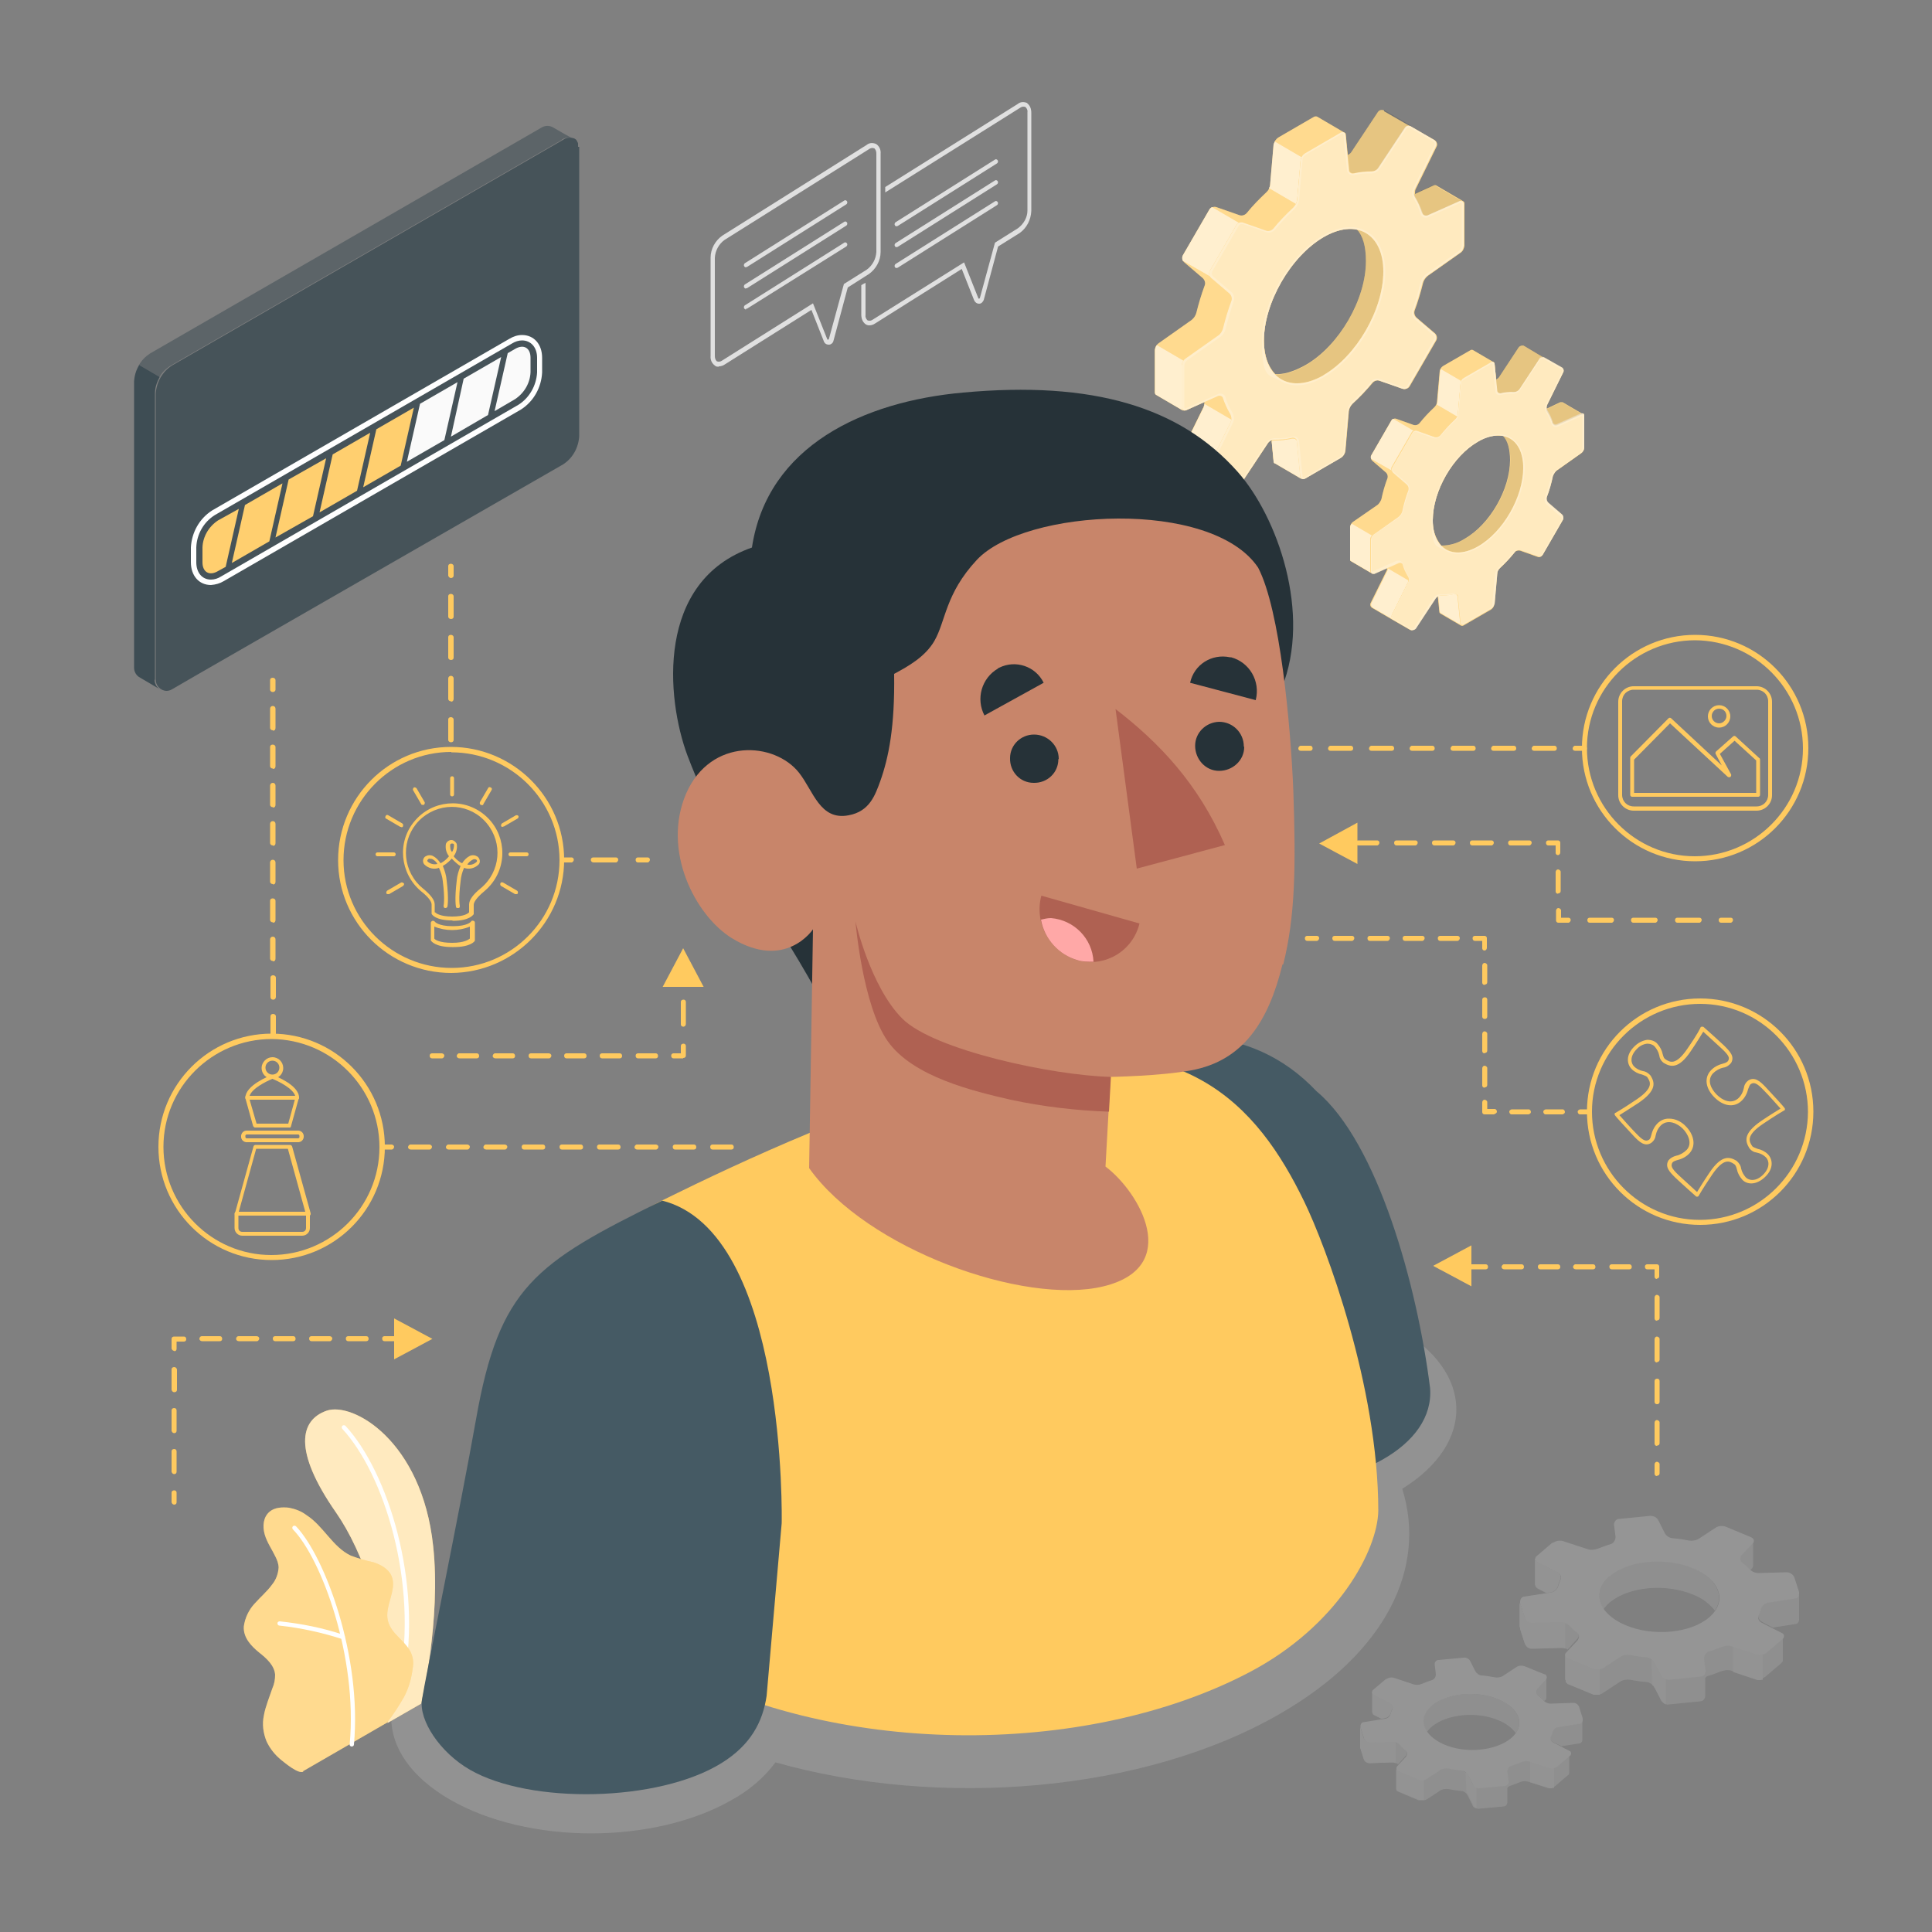 <?xml version="1.0" encoding="UTF-8"?>
<svg id="Layer_1" xmlns="http://www.w3.org/2000/svg" version="1.1" viewBox="0 0 500 500">
  <rect x="0" y="0" width="500" height="500" fill="#808080" stroke="none"/>
  <!-- Generator: Adobe Illustrator 29.2.1, SVG Export Plug-In . SVG Version: 2.1.0 Build 116)  -->
  <defs>
    <style>
      .st0, .st1, .st2 {
        fill: #37474f;
      }

      .st3 {
        opacity: .6;
      }

      .st3, .st4, .st5, .st6 {
        fill: #fff;
      }

      .st3, .st5, .st7, .st1, .st6, .st2 {
        isolation: isolate;
      }

      .st8 {
        fill: #263238;
      }

      .st9 {
        opacity: .6;
      }

      .st10 {
        opacity: .2;
      }

      .st11 {
        fill: #ffa8a7;
      }

      .st12 {
        fill: #c8856a;
      }

      .st5, .st13 {
        opacity: .3;
      }

      .st14, .st15 {
        fill: #e0e0e0;
      }

      .st7, .st16 {
        opacity: .1;
      }

      .st15, .st17 {
        opacity: .2;
      }

      .st1 {
        opacity: .8;
      }

      .st6 {
        opacity: .7;
      }

      .st18 {
        fill: #af6152;
      }

      .st19 {
        fill: #455a64;
      }

      .st20 {
        fill: #ebebeb;
      }

      .st21 {
        fill: #ffca5f;
      }

      .st22 {
        fill: #fafafa;
      }

      .st2 {
        opacity: .9;
      }

      .st23 {
        opacity: .5;
      }

      .st24 {
        fill: #e6e6e6;
      }
    </style>
  </defs>
  <g id="freepik--Shadow--inject-96">
    <path id="freepik--shadow--inject-96" class="st15" d="M361.8,343.7c-16.2-9.4-40.4-11.2-59.8-5.6-42.8-12.4-96.3-8.4-132,12.2-30.5,17.6-40.1,42.8-28.8,65.1-8.7,1-17.1,3.8-24.8,8-20.2,11.7-20.2,30.6,0,42.3s53,11.7,73.2,0c4.3-2.4,8.1-5.6,11.1-9.6,42.5,12,95.3,7.8,130.6-12.6,27.4-15.8,38-37.7,31.6-58.2,19-11.8,18.7-30.2-1.1-41.6Z"/>
  </g>
  <g id="freepik--Process--inject-96">
    <g id="freepik--Window--inject-96">
      <g id="freepik--dark-window--inject-96">
        <path class="st2" d="M40.1,175.9v-21.4h0v-52.7c0-1.5.5-2.9,1.2-4.2l-5.3-3.1c-.8,1.3-1.2,2.7-1.3,4.2v13.7h0v60.4c0,1.1.6,2.1,1.6,2.6l5.1,3c-.9-.5-1.4-1.5-1.4-2.5Z"/>
        <path class="st1" d="M149.6,38c0-.1,0-.3,0-.4,0,0,0,0,0,0,0-.1,0-.3,0-.4,0-.2-.1-.4-.2-.5,0,0,0-.2-.1-.2,0,0,0-.1-.1-.2,0-.1-.2-.2-.3-.3h0c-.1,0-.2-.2-.4-.2-.9-.3-2-.2-2.8.4l-101.2,58.4c-2.5,1.6-4,4.3-4.2,7.3v74c0,1.5,1.2,2.8,2.7,2.9.5,0,1-.1,1.5-.4h0l6.9-4h0l94.3-54.2c2.5-1.6,4-4.3,4.2-7.3V38.6c0-.2,0-.4,0-.6Z"/>
        <g class="st23">
          <path class="st0" d="M145.4,36.2l-101.2,58.4c-1.3.8-2.3,1.8-3,3.1l-5.3-3.1c.7-1.3,1.7-2.3,2.9-3.1l101.2-58.4c.9-.6,2-.7,3-.2.8.5,4.2,2.4,5.1,2.9-.9-.3-2-.2-2.8.4Z"/>
        </g>
      </g>
      <g id="freepik--process--inject-96">
        <path class="st4" d="M54.6,151.4h0c-3.1,0-5.2-2.4-5.2-5.9v-3.8c.2-3.9,2.2-7.5,5.5-9.6l76.9-44.4c1-.6,2.1-1,3.3-1,3.1,0,5.2,2.4,5.2,5.9v3.8c-.2,3.9-2.2,7.5-5.5,9.6l-76.9,44.4c-1,.6-2.1.9-3.3,1ZM135.1,88.1c-.9,0-1.8.3-2.6.8l-76.9,44.4c-2.9,1.8-4.7,5-4.8,8.4v3.8c0,2.7,1.5,4.5,3.8,4.5.9,0,1.8-.3,2.6-.8l76.9-44.4c2.9-1.8,4.7-5,4.9-8.4v-3.8c0-2.7-1.6-4.5-3.9-4.5Z"/>
        <path class="st22" d="M137.3,92.6c0-2.6-1.8-3.6-4-2.3l-1.9,1.1-3.4,15,5.3-3.1c2.4-1.6,3.9-4.2,4-7v-3.7Z"/>
        <polygon class="st22" points="108.7 104.5 105.3 119.5 115 113.9 118.4 98.9 108.7 104.5"/>
        <polygon class="st22" points="120 98 116.7 113 126.3 107.4 129.7 92.4 120 98"/>
        <path class="st21" d="M56.4,134.7c-2.4,1.6-3.9,4.2-4,7v3.8c0,2.6,1.8,3.6,4,2.3l2-1.1,3.4-15-5.4,3ZM63.4,130.7l-3.4,15,9.7-5.6,3.4-15-9.7,5.6ZM97.4,111.1l-3.4,15,9.7-5.6,3.4-15-9.7,5.6ZM74.7,124.1l-3.4,15,9.7-5.5,3.4-15-9.7,5.5ZM86.1,117.6l-3.4,15,9.7-5.6,3.4-15-9.7,5.6Z"/>
        <g class="st16">
          <path class="st4" d="M56.4,134.7c-2.4,1.6-3.9,4.2-4,7v3.8c0,2.6,1.8,3.6,4,2.3l2-1.1,3.4-15-5.4,3ZM63.4,130.7l-3.4,15,9.7-5.6,3.4-15-9.7,5.6ZM97.4,111.1l-3.4,15,9.7-5.6,3.4-15-9.7,5.6ZM74.7,124.1l-3.4,15,9.7-5.5,3.4-15-9.7,5.5ZM86.1,117.6l-3.4,15,9.7-5.6,3.4-15-9.7,5.6Z"/>
        </g>
      </g>
    </g>
  </g>
  <g id="freepik--Plants--inject-96">
    <g id="freepik--plants--inject-96">
      <path class="st21" d="M100.3,445.9l8.7-5s5.2-21.5,3.1-40.8c-2.9-27.2-20.8-37.4-27.6-35s-8.8,10.2,2.5,26.4c6.6,9.5,14.8,29.4,13.3,54.4Z"/>
      <g class="st9">
        <path class="st4" d="M100.3,445.9l8.7-5s5.2-21.5,3.1-40.8c-2.9-27.2-20.8-37.4-27.6-35s-8.8,10.2,2.5,26.4c6.6,9.5,14.8,29.4,13.3,54.4Z"/>
      </g>
      <path class="st4" d="M103.9,435.4h0c-.3,0-.5-.4-.5-.7,0,0,0,0,0,0,4.8-25.1-4-53.2-14.8-64.9-.2-.2-.2-.6,0-.8,0,0,0,0,0,0,.2-.2.6-.2.8,0,11,11.9,20,40.5,15.1,66,0,.3-.3.5-.6.5Z"/>
      <path class="st21" d="M78.5,458.5c-1.3.7-4.8-2.3-5.7-3-1.6-1.3-2.9-2.9-3.8-4.8-.9-2.2-1.2-4.5-.7-6.8.2-1.2.6-2.4,1-3.6.4-1.1.8-2.3,1.2-3.4.5-1.1.7-2.3.7-3.5-.2-2.4-2.2-4.2-4.1-5.7-2.1-1.7-4.2-3.9-4-6.8.3-2.2,1.3-4.3,2.8-5.9,1.5-1.7,3.2-3.1,4.5-4.9,1-1.2,1.6-2.8,1.7-4.4,0-1-.4-2-.8-2.8-.9-1.9-2.2-3.7-2.8-5.8s-.4-4.5,1.3-5.9c1.3-1.1,3.3-1.2,5-1,1.6.3,3.2.9,4.5,1.9,4.4,2.8,6.8,8.3,11.5,10.5,1.9.7,3.8,1.3,5.8,1.7,1.9.6,3.9,1.7,4.7,3.5,1.6,3.6-1.9,7.9-.9,11.7.9,3.4,4.1,4.8,5.8,7.9.7,1.4.9,2.9.6,4.4-.3,2.5-1,5-2.2,7.3-1.3,2.3-2.8,4.6-4.4,6.7l-21.8,12.6Z"/>
      <g class="st13">
        <path class="st4" d="M78.5,458.5c-1.3.7-4.8-2.3-5.7-3-1.6-1.3-2.9-2.9-3.8-4.8-.9-2.2-1.2-4.5-.7-6.8.2-1.2.6-2.4,1-3.6.4-1.1.8-2.3,1.2-3.4.5-1.1.7-2.3.7-3.5-.2-2.4-2.2-4.2-4.1-5.7-2.1-1.7-4.2-3.9-4-6.8.3-2.2,1.3-4.3,2.8-5.9,1.5-1.7,3.2-3.1,4.5-4.9,1-1.2,1.6-2.8,1.7-4.4,0-1-.4-2-.8-2.8-.9-1.9-2.2-3.7-2.8-5.8s-.4-4.5,1.3-5.9c1.3-1.1,3.3-1.2,5-1,1.6.3,3.2.9,4.5,1.9,4.4,2.8,6.8,8.3,11.5,10.5,1.9.7,3.8,1.3,5.8,1.7,1.9.6,3.9,1.7,4.7,3.5,1.6,3.6-1.9,7.9-.9,11.7.9,3.4,4.1,4.8,5.8,7.9.7,1.4.9,2.9.6,4.4-.3,2.5-1,5-2.2,7.3-1.3,2.3-2.8,4.6-4.4,6.7l-21.8,12.6Z"/>
      </g>
      <path class="st4" d="M91,452h0c-.3,0-.6-.3-.5-.6,0,0,0,0,0,0,2.1-22.5-7.3-48-14.7-55.6-.2-.2-.2-.6,0-.8.2-.2.6-.2.8,0,7.5,7.8,17.1,33.7,15,56.5,0,.3-.3.5-.6.5Z"/>
      <path class="st4" d="M88.8,424.2c0,0-.1,0-.2,0-5.3-1.7-10.7-2.9-16.3-3.5-.3,0-.5-.3-.5-.6,0-.3.3-.5.6-.5,0,0,0,0,0,0,5.6.6,11.2,1.7,16.5,3.5.3.1.4.4.3.7,0,.2-.3.4-.6.4Z"/>
    </g>
  </g>
  <g id="freepik--Gears--inject-96">
    <g id="freepik--Gear--inject-96">
      <path class="st21" d="M358.2,28.6c-.6-.3-1.3-.1-1.6.4l-6.9,10.4c-.2.3-.6.6-.9.7l-.5-5.2c0-.3-.1-.5-.4-.6h0l-7-4.1h0c-.2-.1-.5-.1-.8,0l-9.3,5.4c-.6.4-1,1-1.1,1.8l-.9,10.4c-.1.7-.5,1.4-1,1.9-1.8,1.7-3.6,3.5-5.2,5.5-.5.5-1.2.7-1.8.5l-6-2.1c-.6-.2-1.3,0-1.7.6l-6.9,11.9c-.3.6-.2,1.3.3,1.8l4.8,4.1c.5.5.7,1.2.5,1.8-.9,2.4-1.6,4.8-2.2,7.2-.2.7-.6,1.3-1.2,1.8l-8.5,6c-.6.4-1,1.1-1,1.8v10.8c0,.3,0,.5.3.7h0l7,4.1h0c.2.1.5.1.7,0l4.8-2.2c0,.4,0,.8-.1,1.1l-5.5,11.2c-.3.6,0,1.3.5,1.6l7,4h0l6,3.5c.6.3,1.3.1,1.7-.4l6.9-10.4c.2-.3.6-.6.9-.7l.5,5.2c0,.3.1.5.4.6h0l7,4.1h0c.2.1.5,0,.8,0l9.3-5.4c.6-.4,1-1,1.1-1.7l.9-10.4c.1-.7.5-1.4,1-1.9,1.9-1.7,3.6-3.5,5.2-5.4.5-.5,1.2-.7,1.8-.5l6,2.1c.6.2,1.3,0,1.7-.6l6.9-11.9c.3-.6.2-1.3-.3-1.8l-4.8-4.1c-.5-.5-.7-1.2-.5-1.8.9-2.4,1.6-4.8,2.2-7.2.2-.7.6-1.3,1.2-1.8l8.5-6c.6-.4.9-1.1,1-1.8v-10.8c0-.3,0-.5-.3-.7h0l-7-4.1h0c-.2-.1-.5-.1-.7,0l-4.8,2.2c0-.4,0-.8.1-1.1l5.5-11.2c.3-.6,0-1.3-.5-1.6l-4.6-2.6h0l-8.5-4.9ZM330,96.8c-1.8-1.9-2.9-4.8-2.9-8.7,0-9.8,6.9-21.8,15.5-26.8,3.2-1.8,6.1-2.4,8.5-2,1.6,1.7,2.4,4.4,2.4,8.3,0,9.9-6.9,21.8-15.5,26.8-3.2,1.8-5.9,2.6-8.1,2.4Z"/>
      <path class="st5" d="M358.2,28.6c-.6-.3-1.3-.1-1.6.4l-6.9,10.4c-.2.3-.6.6-.9.7l-.5-5.2c0-.3-.1-.5-.4-.6h0l-7-4.1h0c-.2-.1-.5-.1-.8,0l-9.3,5.4c-.6.4-1,1-1.1,1.8l-.9,10.4c-.1.7-.5,1.4-1,1.9-1.8,1.7-3.6,3.5-5.2,5.5-.5.5-1.2.7-1.8.5l-6-2.1c-.6-.2-1.3,0-1.7.6l-6.9,11.9c-.3.6-.2,1.3.3,1.8l4.8,4.1c.5.5.7,1.2.5,1.8-.9,2.4-1.6,4.8-2.2,7.2-.2.7-.6,1.3-1.2,1.8l-8.5,6c-.6.4-1,1.1-1,1.8v10.8c0,.3,0,.5.3.7h0l7,4.1h0c.2.1.5.1.7,0l4.8-2.2c0,.4,0,.8-.1,1.1l-5.5,11.2c-.3.6,0,1.3.5,1.6l7,4h0l6,3.5c.6.3,1.3.1,1.7-.4l6.9-10.4c.2-.3.6-.6.9-.7l.5,5.2c0,.3.1.5.4.6h0l7,4.1h0c.2.1.5,0,.8,0l9.3-5.4c.6-.4,1-1,1.1-1.7l.9-10.4c.1-.7.5-1.4,1-1.9,1.9-1.7,3.6-3.5,5.2-5.4.5-.5,1.2-.7,1.8-.5l6,2.1c.6.2,1.3,0,1.7-.6l6.9-11.9c.3-.6.2-1.3-.3-1.8l-4.8-4.1c-.5-.5-.7-1.2-.5-1.8.9-2.4,1.6-4.8,2.2-7.2.2-.7.6-1.3,1.2-1.8l8.5-6c.6-.4.9-1.1,1-1.8v-10.8c0-.3,0-.5-.3-.7h0l-7-4.1h0c-.2-.1-.5-.1-.7,0l-4.8,2.2c0-.4,0-.8.1-1.1l5.5-11.2c.3-.6,0-1.3-.5-1.6l-4.6-2.6h0l-8.5-4.9ZM330,96.8c-1.8-1.9-2.9-4.8-2.9-8.7,0-9.8,6.9-21.8,15.5-26.8,3.2-1.8,6.1-2.4,8.5-2,1.6,1.7,2.4,4.4,2.4,8.3,0,9.9-6.9,21.8-15.5,26.8-3.2,1.8-5.9,2.6-8.1,2.4Z"/>
      <path class="st7" d="M351.1,59.4c1.6,1.7,2.4,4.4,2.4,8.3,0,9.8-6.9,21.8-15.5,26.8-3.1,1.8-5.9,2.6-8.1,2.4,2.8,2.9,7.4,3.2,12.6.2,8.5-4.9,15.5-16.9,15.5-26.8s-2.8-10.1-6.9-10.9Z"/>
      <path class="st21" d="M329.9,119.9l7,4.1h0c0,0-.1,0-.1,0-.1-.1-.2-.3-.2-.5l-.9-9.1c0-.3-.2-.6-.4-.7-.2-.2-.5-.2-.8-.2-1.5.3-3,.5-4.5.5-.3,0-.6,0-.9.2l.5,5.2c0,.3.1.5.4.6h0ZM311.6,105.2l-5.5,11.2c-.3.6,0,1.3.5,1.6l7,4c-.5-.3-.7-1-.5-1.6l5.5-11.2c0-.2.1-.4.1-.6l-7-4.1c0,.2,0,.4-.2.7ZM329.9,36.6c-.1.3-.2.5-.3.8l-.9,10.4c0,.3-.1.6-.3.9l7,4.1c.1-.3.2-.6.3-.9l.9-10.4c0-.3.1-.6.3-.8l-7-4.1ZM320.7,57.7l-7-4.1c-.3.1-.5.3-.7.6l-6.9,11.9c-.2.4-.2.9,0,1.4l7,4c-.2-.4-.2-.9,0-1.3l6.9-11.9c.2-.3.4-.5.7-.6ZM306.4,93.4l-7-4.1c-.3.4-.5.9-.5,1.4v10.8c0,.3,0,.5.3.7h0l7,4.1h0c-.2-.2-.4-.4-.3-.7v-10.8c0-.5.2-1,.5-1.4Z"/>
      <path class="st6" d="M329.9,119.9l7,4.1h0c0,0-.1,0-.1,0-.1-.1-.2-.3-.2-.5l-.9-9.1c0-.3-.2-.6-.4-.7-.2-.2-.5-.2-.8-.2-1.5.3-3,.5-4.5.5-.3,0-.6,0-.9.2l.5,5.2c0,.3.1.5.4.6h0ZM311.6,105.2l-5.5,11.2c-.3.6,0,1.3.5,1.6l7,4c-.5-.3-.7-1-.5-1.6l5.5-11.2c0-.2.1-.4.1-.6l-7-4.1c0,.2,0,.4-.2.7ZM329.9,36.6c-.1.3-.2.5-.3.8l-.9,10.4c0,.3-.1.6-.3.9l7,4.1c.1-.3.2-.6.3-.9l.9-10.4c0-.3.1-.6.3-.8l-7-4.1ZM320.7,57.7l-7-4.1c-.3.1-.5.3-.7.6l-6.9,11.9c-.2.4-.2.9,0,1.4l7,4c-.2-.4-.2-.9,0-1.3l6.9-11.9c.2-.3.4-.5.7-.6ZM306.4,93.4l-7-4.1c-.3.4-.5.9-.5,1.4v10.8c0,.3,0,.5.3.7h0l7,4.1h0c-.2-.2-.4-.4-.3-.7v-10.8c0-.5.2-1,.5-1.4Z"/>
      <path class="st21" d="M348.1,116.8l.9-10.4c.1-.7.5-1.4,1-1.9,1.8-1.7,3.6-3.5,5.1-5.5.5-.5,1.2-.7,1.8-.5l6,2.1c.6.2,1.3,0,1.7-.6l6.9-11.9c.3-.6.2-1.3-.3-1.8l-4.8-4.1c-.5-.5-.7-1.2-.5-1.8.9-2.4,1.6-4.8,2.2-7.2.2-.7.6-1.3,1.2-1.8l8.5-6c.6-.4.9-1.1,1-1.8v-10.8c0-.4-.2-.7-.6-.8-.2,0-.3,0-.5,0l-8.3,3.7c-.5.2-1.1,0-1.3-.5,0,0,0,0,0-.1-.5-1.4-1.1-2.8-1.9-4.1-.3-.6-.4-1.3-.1-2l5.5-11.2c.3-.6,0-1.3-.5-1.6l-6-3.5c-.6-.3-1.3-.2-1.6.4l-6.9,10.4c-.4.6-1.1.9-1.8.9-1.5,0-3,.1-4.5.5-.5.1-1.1-.2-1.2-.7,0,0,0-.1,0-.2l-.9-9.1c0-.4-.3-.7-.7-.7-.2,0-.3,0-.5.1l-9.3,5.4c-.6.4-1,1-1.1,1.7l-.9,10.4c-.1.7-.5,1.4-1,1.9-1.8,1.7-3.6,3.5-5.2,5.5-.5.5-1.2.7-1.8.5l-6-2.1c-.6-.2-1.3,0-1.7.6l-6.9,11.9c-.3.6-.2,1.3.3,1.8l4.8,4.1c.5.5.7,1.2.5,1.8-.9,2.4-1.6,4.8-2.2,7.2-.2.7-.6,1.4-1.2,1.8l-8.5,6c-.6.4-.9,1.1-1,1.8v10.8c0,.4.2.7.6.8.2,0,.3,0,.5,0l8.3-3.7c.5-.2,1.1,0,1.3.5,0,0,0,0,0,.1.5,1.4,1.1,2.8,1.9,4.1.3.6.4,1.3.1,2l-5.5,11.2c-.3.6,0,1.3.5,1.6l6,3.5c.6.3,1.3.1,1.7-.4l6.9-10.4c.4-.6,1.1-.9,1.8-.9,1.5,0,3-.1,4.5-.5.5-.1,1.1.2,1.2.7,0,0,0,.1,0,.2l.9,9.1c0,.4.3.7.7.7.2,0,.3,0,.5-.1l9.3-5.4c.6-.4,1-1,1.1-1.8ZM342.6,97.1c-8.6,4.9-15.5.9-15.5-8.9s6.9-21.8,15.4-26.8,15.5-.9,15.5,8.9-6.9,21.8-15.5,26.8h0Z"/>
      <path class="st3" d="M348.1,116.8l.9-10.4c.1-.7.5-1.4,1-1.9,1.8-1.7,3.6-3.5,5.1-5.5.5-.5,1.2-.7,1.8-.5l6,2.1c.6.2,1.3,0,1.7-.6l6.9-11.9c.3-.6.2-1.3-.3-1.8l-4.8-4.1c-.5-.5-.7-1.2-.5-1.8.9-2.4,1.6-4.8,2.2-7.2.2-.7.6-1.3,1.2-1.8l8.5-6c.6-.4.9-1.1,1-1.8v-10.8c0-.4-.2-.7-.6-.8-.2,0-.3,0-.5,0l-8.3,3.7c-.5.2-1.1,0-1.3-.5,0,0,0,0,0-.1-.5-1.4-1.1-2.8-1.9-4.1-.3-.6-.4-1.3-.1-2l5.5-11.2c.3-.6,0-1.3-.5-1.6l-6-3.5c-.6-.3-1.3-.2-1.6.4l-6.9,10.4c-.4.6-1.1.9-1.8.9-1.5,0-3,.1-4.5.5-.5.1-1.1-.2-1.2-.7,0,0,0-.1,0-.2l-.9-9.1c0-.4-.3-.7-.7-.7-.2,0-.3,0-.5.1l-9.3,5.4c-.6.4-1,1-1.1,1.7l-.9,10.4c-.1.7-.5,1.4-1,1.9-1.8,1.7-3.6,3.5-5.2,5.5-.5.5-1.2.7-1.8.5l-6-2.1c-.6-.2-1.3,0-1.7.6l-6.9,11.9c-.3.6-.2,1.3.3,1.8l4.8,4.1c.5.5.7,1.2.5,1.8-.9,2.4-1.6,4.8-2.2,7.2-.2.7-.6,1.4-1.2,1.8l-8.5,6c-.6.4-.9,1.1-1,1.8v10.8c0,.4.2.7.6.8.2,0,.3,0,.5,0l8.3-3.7c.5-.2,1.1,0,1.3.5,0,0,0,0,0,.1.5,1.4,1.1,2.8,1.9,4.1.3.6.4,1.3.1,2l-5.5,11.2c-.3.6,0,1.3.5,1.6l6,3.5c.6.3,1.3.1,1.7-.4l6.9-10.4c.4-.6,1.1-.9,1.8-.9,1.5,0,3-.1,4.5-.5.5-.1,1.1.2,1.2.7,0,0,0,.1,0,.2l.9,9.1c0,.4.3.7.7.7.2,0,.3,0,.5-.1l9.3-5.4c.6-.4,1-1,1.1-1.8ZM342.6,97.1c-8.6,4.9-15.5.9-15.5-8.9s6.9-21.8,15.4-26.8,15.5-.9,15.5,8.9-6.9,21.8-15.5,26.8h0Z"/>
      <path class="st7" d="M368.1,55.1c.1.5.7.8,1.2.7,0,0,.1,0,.1,0l8.3-3.7c.2-.1.5-.1.7,0h0l-7-4.1h0c-.2-.1-.5-.1-.7,0l-4.8,2.2c0,.3.1.6.3.9.8,1.3,1.4,2.7,1.8,4.1ZM358.2,28.6c-.6-.3-1.3-.1-1.6.4l-6.9,10.4c-.2.3-.6.6-.9.7l.4,3.8c0,.6.5,1,1.1.9,0,0,.1,0,.2,0,1.5-.3,3-.5,4.5-.5.7,0,1.4-.3,1.8-.9l6.9-10.4c.4-.5,1.1-.7,1.6-.4l1.4.8h0l-8.4-4.9Z"/>
      <g class="st10">
        <path class="st4" d="M356.8,63c-.7-1.3-1.8-2.4-3.1-3.1-3.1-1.8-7.1-1.4-11.4,1.1-8.6,5-15.7,17.2-15.7,27.2s1.7,8.6,4.8,10.4,7.1,1.4,11.4-1.1c8.6-5,15.7-17.2,15.7-27.2,0-2.5-.5-5-1.7-7.3ZM358,70.3c0,9.8-6.9,21.8-15.5,26.8s-15.4.9-15.4-8.9,6.9-21.8,15.4-26.8,15.5-.9,15.5,8.9Z"/>
        <path class="st4" d="M363.5,33.1l-6.9,10.4c-.4.6-1.1.9-1.8.9-1.5,0-3,.1-4.5.5-.5.1-1.1-.2-1.2-.7,0,0,0-.1,0-.2l-.9-9.1c0-.4-.3-.7-.7-.7-.2,0-.3,0-.5.1l-9.3,5.4c-.6.4-1,1-1.1,1.7l-.9,10.4c-.1.7-.5,1.4-1,1.9-1.8,1.7-3.6,3.5-5.2,5.5-.5.5-1.2.7-1.8.5l-6-2.1c-.6-.2-1.3,0-1.7.6l-6.9,11.9c-.3.6-.2,1.3.3,1.8l4.8,4.1c.5.5.7,1.2.5,1.8-.9,2.4-1.6,4.8-2.2,7.2-.2.7-.6,1.4-1.2,1.8l-8.5,6c-.6.4-.9,1.1-1,1.8v10.8c0,.4.2.7.6.8.2,0,.3,0,.5,0l8.3-3.7c.5-.2,1.1,0,1.3.5,0,0,0,0,0,.1.5,1.4,1.1,2.8,1.9,4.1.3.6.4,1.3.1,2l-5.5,11.2c-.3.6,0,1.3.5,1.6l6,3.5c.6.3,1.3.1,1.7-.4l6.9-10.4c.4-.6,1.1-.9,1.8-.9,1.5,0,3-.1,4.5-.5.5-.1,1.1.2,1.2.7,0,0,0,.1,0,.2l.9,9.1c0,.4.3.7.7.7.2,0,.3,0,.5-.1l9.3-5.4c.6-.4,1-1,1.1-1.7l.9-10.4c.1-.7.5-1.4,1-1.9,1.8-1.7,3.6-3.6,5.2-5.5.5-.5,1.2-.7,1.8-.5l6,2.1c.6.2,1.3,0,1.7-.6l6.9-11.9c.3-.6.2-1.3-.3-1.8l-4.8-4.1c-.5-.5-.7-1.2-.5-1.8.9-2.4,1.6-4.8,2.2-7.2.2-.7.6-1.3,1.2-1.8l8.5-6c.6-.4.9-1.1,1-1.8v-10.8c0-.4-.2-.7-.6-.8-.2,0-.3,0-.5,0l-8.3,3.7c-.5.2-1.1,0-1.3-.5,0,0,0,0,0-.1-.5-1.4-1.1-2.8-1.9-4.1-.3-.6-.4-1.3-.1-2l5.5-11.2c.3-.6,0-1.3-.5-1.6l-6-3.5c-.6-.3-1.3-.2-1.6.3ZM364.9,33.1l6,3.5c.3.2.5.6.3,1l-5.5,11.2c-.3.8-.3,1.7.1,2.5.8,1.3,1.4,2.6,1.8,4,.1.4.4.8.8.9.4.2.8.2,1.2,0l8.3-3.7c.1,0,.2,0,.3,0,0,0,.1.2.1.3v10.7c0,.6-.3,1.1-.8,1.5l-8.5,6c-.7.5-1.2,1.3-1.4,2.1-.5,2.4-1.3,4.8-2.1,7.2-.3.8,0,1.8.6,2.3l4.8,4.1c.3.3.4.8.2,1.2l-6.9,11.9c-.2.4-.7.6-1.1.4l-6-2.1c-.8-.3-1.8,0-2.3.7-1.6,1.9-3.3,3.7-5.1,5.4-.6.6-1,1.4-1.1,2.2l-.9,10.4c0,.6-.4,1.1-.9,1.4l-9.3,5.4c-.1,0-.2,0-.3,0,0,0-.1-.2-.1-.3l-.9-9.1c0-.4-.3-.8-.6-1-.3-.3-.8-.3-1.2-.2-1.4.3-2.9.5-4.4.4-.9,0-1.7.4-2.2,1.1l-6.9,10.4c-.2.3-.7.4-1,.2l-6-3.5c-.3-.2-.5-.6-.3-1l5.5-11.2c.4-.8.3-1.7-.1-2.5-.8-1.3-1.4-2.6-1.8-4-.1-.4-.4-.8-.8-.9-.4-.2-.8-.2-1.2,0l-8.3,3.7c0,0-.2,0-.3,0,0,0-.1-.2-.1-.3v-10.7c0-.6.3-1.1.8-1.5l8.5-6c.7-.5,1.2-1.3,1.4-2.1.6-2.4,1.3-4.8,2.1-7.2.3-.8,0-1.8-.6-2.3l-4.8-4.1c-.3-.3-.4-.8-.2-1.2l6.9-11.9c.2-.4.7-.5,1.1-.4l6,2.1c.8.3,1.7,0,2.3-.7,1.6-1.9,3.3-3.7,5.1-5.4.6-.6,1-1.4,1.1-2.2l.9-10.4c0-.6.4-1.1.9-1.4l9.3-5.4c.1,0,.2,0,.3,0,0,0,.1.2.1.3l.9,9.1c0,.2,0,.4.2.6.3.6,1,.8,1.6.7,1.4-.3,2.9-.5,4.4-.4.9,0,1.7-.4,2.2-1.1l6.9-10.4c.2-.3.7-.5,1-.3h0Z"/>
      </g>
    </g>
    <g id="freepik--gear--inject-96">
      <path class="st21" d="M394.4,89.5c-.4-.2-1,0-1.3.3l-5.2,7.9c-.2.2-.4.4-.7.5l-.4-4c0-.2-.1-.4-.3-.5h0l-5.3-3.1h0c-.2-.1-.4-.1-.6,0l-7.1,4.1c-.5.3-.8.8-.9,1.3l-.7,7.9c0,.6-.3,1.1-.7,1.5-1.4,1.3-2.7,2.7-3.9,4.2-.4.4-.9.5-1.4.4l-4.5-1.6c-.5-.2-1,0-1.3.5l-5.2,9c-.2.4-.1,1,.2,1.3l3.6,3.1c.4.4.5.9.4,1.4-.7,1.8-1.2,3.6-1.6,5.5-.2.5-.5,1-.9,1.4l-6.5,4.5c-.4.3-.7.9-.7,1.4v8.2c0,.2,0,.4.2.5h0l5.3,3.1h0c.2,0,.4,0,.5,0l3.6-1.6c0,.3,0,.6-.1.9l-4.2,8.5c-.2.4,0,1,.4,1.2l5.3,3.1h0l4.5,2.6c.4.2,1,0,1.3-.3l5.2-7.9c.2-.2.4-.4.7-.5l.4,4c0,.2.1.4.3.5h0l5.3,3.1h0c.2.1.4.1.6,0l7.1-4.1c.5-.3.8-.8.9-1.3l.7-7.9c0-.6.3-1.1.7-1.5,1.4-1.3,2.7-2.7,3.9-4.2.3-.4.9-.5,1.4-.4l4.5,1.6c.5.2,1,0,1.3-.5l5.2-9c.2-.4.1-1-.2-1.3l-3.6-3.1c-.4-.4-.5-.9-.4-1.4.7-1.8,1.2-3.6,1.6-5.5.2-.5.5-1,.9-1.4l6.5-4.6c.4-.3.7-.8.7-1.4v-8.2c0-.2,0-.4-.2-.5h0l-5.3-3.1h0c-.2,0-.4,0-.6,0l-3.6,1.7c0-.3,0-.6.1-.9l4.2-8.5c.2-.4,0-1-.4-1.2l-3.5-2h0l-6.4-3.8ZM373,141.2c-1.5-1.8-2.3-4.2-2.2-6.6,0-7.5,5.2-16.6,11.7-20.3,1.9-1.3,4.2-1.8,6.5-1.5,1.2,1.3,1.8,3.4,1.8,6.3,0,7.5-5.2,16.6-11.7,20.3-1.8,1.2-4,1.8-6.1,1.8Z"/>
      <path class="st5" d="M394.4,89.5c-.4-.2-1,0-1.3.3l-5.2,7.9c-.2.2-.4.4-.7.5l-.4-4c0-.2-.1-.4-.3-.5h0l-5.3-3.1h0c-.2-.1-.4-.1-.6,0l-7.1,4.1c-.5.3-.8.8-.9,1.3l-.7,7.9c0,.6-.3,1.1-.7,1.5-1.4,1.3-2.7,2.7-3.9,4.2-.4.4-.9.5-1.4.4l-4.5-1.6c-.5-.2-1,0-1.3.5l-5.2,9c-.2.4-.1,1,.2,1.3l3.6,3.1c.4.4.5.9.4,1.4-.7,1.8-1.2,3.6-1.6,5.5-.2.5-.5,1-.9,1.4l-6.5,4.5c-.4.3-.7.9-.7,1.4v8.2c0,.2,0,.4.2.5h0l5.3,3.1h0c.2,0,.4,0,.5,0l3.6-1.6c0,.3,0,.6-.1.9l-4.2,8.5c-.2.4,0,1,.4,1.2l5.3,3.1h0l4.5,2.6c.4.2,1,0,1.3-.3l5.2-7.9c.2-.2.4-.4.7-.5l.4,4c0,.2.1.4.3.5h0l5.3,3.1h0c.2.1.4.1.6,0l7.1-4.1c.5-.3.8-.8.9-1.3l.7-7.9c0-.6.3-1.1.7-1.5,1.4-1.3,2.7-2.7,3.9-4.2.3-.4.9-.5,1.4-.4l4.5,1.6c.5.2,1,0,1.3-.5l5.2-9c.2-.4.1-1-.2-1.3l-3.6-3.1c-.4-.4-.5-.9-.4-1.4.7-1.8,1.2-3.6,1.6-5.5.2-.5.5-1,.9-1.4l6.5-4.6c.4-.3.7-.8.7-1.4v-8.2c0-.2,0-.4-.2-.5h0l-5.3-3.1h0c-.2,0-.4,0-.6,0l-3.6,1.7c0-.3,0-.6.1-.9l4.2-8.5c.2-.4,0-1-.4-1.2l-3.5-2h0l-6.4-3.8ZM373,141.2c-1.5-1.8-2.3-4.2-2.2-6.6,0-7.5,5.2-16.6,11.7-20.3,1.9-1.3,4.2-1.8,6.5-1.5,1.2,1.3,1.8,3.4,1.8,6.3,0,7.5-5.2,16.6-11.7,20.3-1.8,1.2-4,1.8-6.1,1.8Z"/>
      <path class="st7" d="M389,112.8c1.2,1.3,1.9,3.4,1.9,6.3,0,7.5-5.2,16.6-11.7,20.3-1.8,1.2-4,1.8-6.1,1.8,2.1,2.2,5.6,2.5,9.5.2,6.5-3.7,11.7-12.8,11.7-20.3,0-4.7-2.1-7.7-5.3-8.3Z"/>
      <path class="st21" d="M372.9,158.7l5.3,3.1h-.1c-.1-.2-.2-.3-.2-.5l-.7-6.9c0-.2-.1-.4-.3-.6-.2-.1-.4-.2-.6-.1-1.1.3-2.3.4-3.4.4-.2,0-.5,0-.7.1l.4,4c0,.2.1.4.3.5h0ZM359.1,147.6l-4.2,8.5c-.2.4,0,1,.4,1.2l5.3,3.1c-.4-.3-.5-.8-.4-1.2l4.2-8.5c0-.2.1-.3.1-.5l-5.3-3.1c0,.2,0,.3-.1.5ZM372.9,95.5c-.1.2-.2.4-.2.6l-.7,7.9c0,.2-.1.5-.2.7l5.3,3.1c.1-.2.2-.4.2-.7l.7-7.9c0-.2,0-.4.2-.6l-5.3-3.1ZM365.9,111.5l-5.3-3.1c-.2,0-.4.2-.5.4l-5.2,9c-.2.3-.2.7,0,1l5.3,3c-.2-.3-.2-.7,0-1l5.2-9c.1-.2.3-.3.6-.3h0ZM355.1,138.6l-5.3-3.1c-.2.3-.4.6-.4,1v8.2c0,.2,0,.4.2.5h0l5.3,3.1h0c-.2-.1-.3-.3-.3-.5v-8.2c0-.4.2-.7.4-1Z"/>
      <path class="st6" d="M372.9,158.7l5.3,3.1h-.1c-.1-.2-.2-.3-.2-.5l-.7-6.9c0-.2-.1-.4-.3-.6-.2-.1-.4-.2-.6-.1-1.1.3-2.3.4-3.4.4-.2,0-.5,0-.7.1l.4,4c0,.2.1.4.3.5h0ZM359.1,147.6l-4.2,8.5c-.2.4,0,1,.4,1.2l5.3,3.1c-.4-.3-.5-.8-.4-1.2l4.2-8.5c0-.2.1-.3.1-.5l-5.3-3.1c0,.2,0,.3-.1.5ZM372.9,95.5c-.1.2-.2.4-.2.6l-.7,7.9c0,.2-.1.5-.2.7l5.3,3.1c.1-.2.2-.4.2-.7l.7-7.9c0-.2,0-.4.2-.6l-5.3-3.1ZM365.9,111.5l-5.3-3.1c-.2,0-.4.2-.5.4l-5.2,9c-.2.3-.2.7,0,1l5.3,3c-.2-.3-.2-.7,0-1l5.2-9c.1-.2.3-.3.6-.3h0ZM355.1,138.6l-5.3-3.1c-.2.3-.4.6-.4,1v8.2c0,.2,0,.4.2.5h0l5.3,3.1h0c-.2-.1-.3-.3-.3-.5v-8.2c0-.4.2-.7.4-1Z"/>
      <path class="st21" d="M386.8,156.4l.7-7.9c0-.6.3-1.1.7-1.5,1.4-1.3,2.7-2.7,3.9-4.2.3-.4.9-.5,1.4-.4l4.5,1.6c.5.2,1,0,1.3-.5l5.2-9c.2-.4.1-1-.2-1.3l-3.6-3.1c-.4-.4-.5-.9-.4-1.4.7-1.8,1.2-3.6,1.6-5.5.2-.5.5-1,.9-1.4l6.5-4.6c.4-.3.7-.8.7-1.4v-8.2c0-.3-.1-.6-.4-.6-.1,0-.3,0-.4,0l-6.3,2.8c-.4.2-.8,0-1-.3,0,0,0,0,0-.1-.3-1.1-.8-2.1-1.4-3.1-.3-.5-.3-1-.1-1.5l4.2-8.5c.2-.4,0-1-.4-1.2l-4.6-2.6c-.4-.2-1,0-1.2.3l-5.2,7.9c-.3.4-.8.7-1.4.7-1.1,0-2.3,0-3.4.3-.4.1-.8-.1-.9-.5,0,0,0,0,0-.1l-.7-6.9c0-.3-.2-.5-.5-.6-.1,0-.3,0-.4.1l-7.1,4.1c-.5.3-.8.8-.8,1.3l-.7,7.9c0,.6-.3,1.1-.7,1.5-1.4,1.3-2.7,2.7-3.9,4.2-.4.4-.9.5-1.4.4l-4.5-1.6c-.5-.2-1,0-1.3.5l-5.2,9c-.2.4-.1,1,.2,1.3l3.6,3.1c.4.4.5.9.4,1.4-.7,1.8-1.2,3.6-1.6,5.5-.1.5-.5,1-.9,1.4l-6.5,4.6c-.4.3-.7.8-.7,1.4v8.2c0,.3.2.6.5.6.1,0,.3,0,.4,0l6.3-2.8c.4-.2.8,0,1,.3,0,0,0,0,0,.1.3,1.1.8,2.1,1.4,3.1.3.5.3,1,0,1.5l-4.2,8.5c-.2.5,0,1,.4,1.2l4.5,2.6c.4.2,1,0,1.3-.3l5.2-7.9c.3-.4.8-.7,1.4-.7,1.1,0,2.3,0,3.4-.4.4-.1.8.1.9.5,0,0,0,0,0,.1l.7,6.9c0,.3.2.5.5.5.1,0,.2,0,.3-.1l7.1-4.1c.5-.3.8-.8.8-1.3ZM382.5,141.4c-6.5,3.7-11.7.7-11.7-6.8s5.2-16.6,11.7-20.3,11.7-.7,11.7,6.8-5.2,16.6-11.7,20.3h0Z"/>
      <path class="st3" d="M386.8,156.4l.7-7.9c0-.6.3-1.1.7-1.5,1.4-1.3,2.7-2.7,3.9-4.2.3-.4.9-.5,1.4-.4l4.5,1.6c.5.2,1,0,1.3-.5l5.2-9c.2-.4.1-1-.2-1.3l-3.6-3.1c-.4-.4-.5-.9-.4-1.4.7-1.8,1.2-3.6,1.6-5.5.2-.5.5-1,.9-1.4l6.5-4.6c.4-.3.7-.8.7-1.4v-8.2c0-.3-.1-.6-.4-.6-.1,0-.3,0-.4,0l-6.3,2.8c-.4.2-.8,0-1-.3,0,0,0,0,0-.1-.3-1.1-.8-2.1-1.4-3.1-.3-.5-.3-1-.1-1.5l4.2-8.5c.2-.4,0-1-.4-1.2l-4.6-2.6c-.4-.2-1,0-1.2.3l-5.2,7.9c-.3.4-.8.7-1.4.7-1.1,0-2.3,0-3.4.3-.4.1-.8-.1-.9-.5,0,0,0,0,0-.1l-.7-6.9c0-.3-.2-.5-.5-.6-.1,0-.3,0-.4.1l-7.1,4.1c-.5.3-.8.8-.8,1.3l-.7,7.9c0,.6-.3,1.1-.7,1.5-1.4,1.3-2.7,2.7-3.9,4.2-.4.4-.9.5-1.4.4l-4.5-1.6c-.5-.2-1,0-1.3.5l-5.2,9c-.2.4-.1,1,.2,1.3l3.6,3.1c.4.4.5.9.4,1.4-.7,1.8-1.2,3.6-1.6,5.5-.1.5-.5,1-.9,1.4l-6.5,4.6c-.4.3-.7.8-.7,1.4v8.2c0,.3.2.6.5.6.1,0,.3,0,.4,0l6.3-2.8c.4-.2.8,0,1,.3,0,0,0,0,0,.1.3,1.1.8,2.1,1.4,3.1.3.5.3,1,0,1.5l-4.2,8.5c-.2.5,0,1,.4,1.2l4.5,2.6c.4.2,1,0,1.3-.3l5.2-7.9c.3-.4.8-.7,1.4-.7,1.1,0,2.3,0,3.4-.4.4-.1.8.1.9.5,0,0,0,0,0,.1l.7,6.9c0,.3.2.5.5.5.1,0,.2,0,.3-.1l7.1-4.1c.5-.3.8-.8.8-1.3ZM382.5,141.4c-6.5,3.7-11.7.7-11.7-6.8s5.2-16.6,11.7-20.3,11.7-.7,11.7,6.8-5.2,16.6-11.7,20.3h0Z"/>
      <path class="st7" d="M401.9,109.6c.1.4.5.6.9.5,0,0,0,0,.1,0l6.3-2.8c.2,0,.4,0,.5,0h0l-5.3-3.1h0c-.2,0-.4,0-.6,0l-3.6,1.7c0,.2,0,.5.2.7.6,1,1.1,2,1.4,3.1ZM394.4,89.5c-.4-.2-1,0-1.3.3l-5.2,7.9c-.2.2-.4.4-.7.5l.3,2.9c0,.4.4.7.8.7,0,0,0,0,.1,0,1.1-.3,2.3-.4,3.4-.3.5,0,1-.3,1.4-.7l5.2-7.9c.3-.4.8-.5,1.2-.3l1.1.6h0l-6.4-3.7Z"/>
      <g class="st10">
        <path class="st4" d="M393.3,115.6c-.6-1-1.4-1.8-2.3-2.4-2.3-1.3-5.4-1-8.6.8-6.6,3.8-11.9,13-11.9,20.6s1.3,6.5,3.6,7.9,5.4,1,8.6-.8c6.6-3.8,11.9-13,11.9-20.6,0-1.9-.4-3.8-1.3-5.5ZM394.2,121.1c0,7.5-5.2,16.6-11.7,20.3s-11.7.7-11.7-6.8,5.2-16.6,11.7-20.3,11.7-.7,11.7,6.8Z"/>
        <path class="st4" d="M398.4,92.9l-5.2,7.9c-.3.4-.8.7-1.4.7-1.1,0-2.3,0-3.4.3-.4.1-.8-.1-.9-.5,0,0,0,0,0-.1l-.7-6.9c0-.3-.2-.5-.5-.6-.1,0-.3,0-.4.1l-7.1,4.1c-.5.3-.8.8-.8,1.3l-.7,7.9c0,.6-.3,1.1-.7,1.5-1.4,1.3-2.7,2.7-3.9,4.2-.4.4-.9.5-1.4.4l-4.5-1.6c-.5-.2-1,0-1.3.5l-5.2,9c-.2.4-.1,1,.2,1.3l3.6,3.1c.4.4.5.9.4,1.4-.7,1.8-1.2,3.6-1.6,5.5-.1.5-.5,1-.9,1.4l-6.5,4.6c-.4.3-.7.8-.7,1.4v8.2c0,.3.2.6.5.6.1,0,.3,0,.4,0l6.3-2.8c.4-.2.8,0,1,.3,0,0,0,0,0,.1.3,1.1.8,2.1,1.4,3.1.3.5.3,1,0,1.5l-4.2,8.5c-.2.5,0,1,.4,1.2l4.5,2.6c.4.2,1,0,1.3-.3l5.2-7.9c.3-.4.8-.7,1.4-.7,1.1,0,2.3,0,3.4-.4.4-.1.8.1.9.5,0,0,0,0,0,.1l.7,6.9c0,.3.2.5.5.5.1,0,.2,0,.3-.1l7.1-4.1c.5-.3.8-.8.9-1.3l.7-7.9c0-.6.3-1.1.7-1.5,1.4-1.3,2.7-2.7,3.9-4.2.3-.4.9-.5,1.4-.4l4.5,1.6c.5.2,1,0,1.3-.5l5.2-9c.2-.4.1-1-.2-1.3l-3.6-3.1c-.4-.4-.5-.9-.4-1.4.7-1.8,1.2-3.6,1.6-5.5.2-.5.5-1,.9-1.4l6.5-4.6c.4-.3.7-.8.7-1.4v-8.2c0-.3-.1-.6-.4-.6-.1,0-.3,0-.4,0l-6.3,2.8c-.4.2-.8,0-1-.3,0,0,0,0,0-.1-.3-1.1-.8-2.1-1.4-3.1-.3-.5-.3-1-.1-1.5l4.2-8.5c.2-.4,0-1-.4-1.2l-4.6-2.6c-.4-.2-1,0-1.3.3ZM399.5,92.9l4.5,2.6c.3.2.4.5.2.8l-4.2,8.5c-.3.6-.2,1.3.1,1.9.6.9,1,1.9,1.4,3,.2.6.8.9,1.3.8,0,0,.1,0,.2,0l6.3-2.8c.1,0,.2,0,.2,0s0,.1,0,.2v8.2c0,.4-.2.8-.6,1.1l-6.5,4.6c-.5.4-.9,1-1,1.6-.4,1.8-1,3.7-1.6,5.4-.2.6,0,1.3.5,1.8l3.6,3.1c.3.2.3.6.2.9l-5.2,9c-.2.3-.5.4-.9.3l-4.5-1.6c-.6-.2-1.3,0-1.8.5-1.2,1.5-2.5,2.8-3.9,4.1-.5.5-.8,1.1-.9,1.7l-.7,7.9c0,.4-.3.8-.7,1l-7.1,4.1c0,0-.2,0-.2,0,0,0,0-.1-.1-.2l-.7-6.9c0-.3-.2-.6-.4-.8-.3-.2-.6-.3-.9-.2-1.1.2-2.2.4-3.3.3-.7,0-1.3.3-1.7.8l-5.2,7.9c-.2.3-.5.3-.8.2l-4.6-2.6c-.3-.2-.4-.5-.2-.8l4.2-8.5c.3-.6.2-1.3-.1-1.9-.6-.9-1-2-1.4-3-.2-.6-.8-.9-1.3-.8,0,0-.1,0-.2,0l-6.3,2.8c0,0-.2,0-.2,0,0,0,0-.1,0-.2v-8.2c0-.4.2-.8.6-1.1l6.5-4.5c.5-.4.8-1,1-1.6.4-1.8,1-3.7,1.6-5.4.2-.6,0-1.3-.5-1.8l-3.6-3.1c-.3-.2-.3-.6-.2-.9l5.2-9c.2-.3.5-.4.9-.3l4.5,1.6c.6.2,1.3,0,1.8-.5,1.2-1.5,2.5-2.8,3.9-4.1.5-.5.8-1,.8-1.7l.7-7.9c0-.4.3-.8.7-1l7.1-4.1c0,0,.2,0,.2,0,0,0,0,0,.1.2l.7,6.9c0,.2,0,.3.1.5,0,.1.2.2.3.3.3.2.6.3.9.2,1.1-.2,2.2-.4,3.3-.3.7,0,1.3-.3,1.7-.8l5.2-7.9c.1-.3.5-.4.8-.3,0,0,0,0,0,0Z"/>
      </g>
    </g>
    <g id="freepik--gear--inject-961" data-name="freepik--gear--inject-96" class="st17">
      <path class="st24" d="M397.3,410.2h0c0,.4.3.7.6.9l2.3,1.2,1.3-.2c.8-.2,1.5-.8,1.7-1.7.1-.5.3-1,.5-1.4.4-.7,0-1.6-.6-2l-5.3-2.7c-.3-.1-.6-.5-.6-.8v6.8ZM416.6,407.9c-3,2.6-3.5,5.8-1.6,8.5.5-.6,1-1.2,1.6-1.7,4.9-4.1,14.5-5,21.6-2,2.2.8,4.2,2.3,5.6,4.1,2.6-3.8.4-8.4-5.7-11-7.1-3-16.8-2.1-21.6,2h0ZM393.4,421.1h0c0,.1,0,.3,0,.4l1.2,3.7c.3.8,1,1.4,1.9,1.4l7.5-.2c.4,0,.8,0,1.1.2h0c.2,0,.4.2.6.3l2.5-2.8c.5-.5.5-1.3,0-1.8,0,0,0,0-.2-.1-.6-.5-1.2-1.1-1.8-1.6-.4-.3-.8-.6-1.3-.8-.4-.2-.8-.2-1.2-.2l-7.4.2c-.9,0-1.6-.6-1.9-1.4l-1.2-3.7c0-.1,0-.3,0-.4v6.8ZM453.7,398.6c0,.2-.1.4-.3.6l-2.9,3.1c-.5.5-.5,1.3,0,1.8,0,0,0,0,.1.1.6.5,1.2,1.1,1.8,1.6.2.2.4.4.6.5l.4-.4c.2-.2.3-.5.3-.7h0v-6.6ZM405.2,434.9c0,.1,0,.3.1.4.1.2.3.4.6.5l6.5,2.7c0,0,.2,0,.3,0,0,0,.1,0,.2,0,.3,0,.7,0,1,0h.2c.3-.1.6-.2.8-.4l4.4-2.9c.8-.5,1.7-.6,2.6-.5,1.4.3,2.8.5,4.2.6.5,0,1,.3,1.4.6.1.1.3.2.4.4,0,0,.1.1.1.2,0,0,.1.2.2.3l1.7,3.2h0c0,.2.1.2.2.3,0,0,.1.1.2.2h0c0,0,.2.1.2.2.2.1.3.2.5.3.3.1.6.2.9.1l8.1-.8c.7,0,1.3-.7,1.3-1.4v-4.6c.2-.3.4-.5.8-.6,1.1-.3,2.3-.8,3.4-1.2.9-.3,1.8-.4,2.7-.1h0l6.3,2.1c.1,0,.2,0,.3,0h0c.1,0,.2,0,.4,0,.6,0,1.2-.2,1.7-.6l4.1-3.5c.2-.2.4-.4.4-.7v-6.8c-.1.3-.3.5-.5.7l-4.1,3.5c-.3.2-.6.4-.9.5-.5.2-1.1.2-1.6,0l-6.3-2.1h0c-.9-.2-1.8-.2-2.7.1-1.1.5-2.2.9-3.4,1.2-.8.3-1.2,1.1-1.1,1.9l.4,3.1c.1.8-.4,1.5-1.2,1.6,0,0,0,0,0,0l-8.1.8c-.3,0-.6,0-.9-.1-.5-.2-.9-.5-1.2-1l-1.7-3.2c-.2-.3-.4-.6-.7-.8-.4-.3-.9-.5-1.4-.6-1.4-.1-2.8-.3-4.2-.6-.9-.1-1.8,0-2.6.5l-4.3,2.9c-.3.2-.5.3-.9.3-.6.1-1.2,0-1.7-.1l-6.6-2.8c-.4-.1-.7-.5-.7-.9v6.8ZM457.4,414.5c-.8.2-1.5.8-1.7,1.7-.1.5-.3,1-.5,1.4-.4.7,0,1.6.6,2l3,1.6,5.8-.9c.6,0,1-.6,1-1.2h0v-6.8c0,.6-.5,1.1-1.1,1.2l-7.1,1.1Z"/>
      <path class="st7" d="M397.3,410.2h0c0,.4.3.7.6.9l2.3,1.2,1.3-.2c.8-.2,1.5-.8,1.7-1.7.1-.5.3-1,.5-1.4.4-.7,0-1.6-.6-2l-5.3-2.7c-.3-.1-.6-.5-.6-.8v6.8ZM416.6,407.9c-3,2.6-3.5,5.8-1.6,8.5.5-.6,1-1.2,1.6-1.7,4.9-4.1,14.5-5,21.6-2,2.2.8,4.2,2.3,5.6,4.1,2.6-3.8.4-8.4-5.7-11-7.1-3-16.8-2.1-21.6,2h0ZM393.4,421.1h0c0,.1,0,.3,0,.4l1.2,3.7c.3.8,1,1.4,1.9,1.4l7.5-.2c.4,0,.8,0,1.1.2h0c.2,0,.4.2.6.3l2.5-2.8c.5-.5.5-1.3,0-1.8,0,0,0,0-.2-.1-.6-.5-1.2-1.1-1.8-1.6-.4-.3-.8-.6-1.3-.8-.4-.2-.8-.2-1.2-.2l-7.4.2c-.9,0-1.6-.6-1.9-1.4l-1.2-3.7c0-.1,0-.3,0-.4v6.8ZM453.7,398.6c0,.2-.1.4-.3.6l-2.9,3.1c-.5.5-.5,1.3,0,1.8,0,0,0,0,.1.1.6.5,1.2,1.1,1.8,1.6.2.2.4.4.6.5l.4-.4c.2-.2.3-.5.3-.7h0v-6.6ZM405.2,434.9c0,.1,0,.3.1.4.1.2.3.4.6.5l6.5,2.7c0,0,.2,0,.3,0,0,0,.1,0,.2,0,.3,0,.7,0,1,0h.2c.3-.1.6-.2.8-.4l4.4-2.9c.8-.5,1.7-.6,2.6-.5,1.4.3,2.8.5,4.2.6.5,0,1,.3,1.4.6.1.1.3.2.4.4,0,0,.1.1.1.2,0,0,.1.2.2.3l1.7,3.2h0c0,.2.1.2.2.3,0,0,.1.1.2.2h0c0,0,.2.1.2.2.2.1.3.2.5.3.3.1.6.2.9.1l8.1-.8c.7,0,1.3-.7,1.3-1.4v-4.6c.2-.3.4-.5.8-.6,1.1-.3,2.3-.8,3.4-1.2.9-.3,1.8-.4,2.7-.1h0l6.3,2.1c.1,0,.2,0,.3,0h0c.1,0,.2,0,.4,0,.6,0,1.2-.2,1.7-.6l4.1-3.5c.2-.2.4-.4.4-.7v-6.8c-.1.3-.3.5-.5.7l-4.1,3.5c-.3.2-.6.4-.9.5-.5.2-1.1.2-1.6,0l-6.3-2.1h0c-.9-.2-1.8-.2-2.7.1-1.1.5-2.2.9-3.4,1.2-.8.3-1.2,1.1-1.1,1.9l.4,3.1c.1.8-.4,1.5-1.2,1.6,0,0,0,0,0,0l-8.1.8c-.3,0-.6,0-.9-.1-.5-.2-.9-.5-1.2-1l-1.7-3.2c-.2-.3-.4-.6-.7-.8-.4-.3-.9-.5-1.4-.6-1.4-.1-2.8-.3-4.2-.6-.9-.1-1.8,0-2.6.5l-4.3,2.9c-.3.2-.5.3-.9.3-.6.1-1.2,0-1.7-.1l-6.6-2.8c-.4-.1-.7-.5-.7-.9v6.8ZM457.4,414.5c-.8.2-1.5.8-1.7,1.7-.1.5-.3,1-.5,1.4-.4.7,0,1.6.6,2l3,1.6,5.8-.9c.6,0,1-.6,1-1.2h0v-6.8c0,.6-.5,1.1-1.1,1.2l-7.1,1.1Z"/>
      <path class="st14" d="M448.3,425.8l6.3,2.1c.5.2,1.1.2,1.6,0v6.8c-.2,0-.5.1-.7.1-.1,0-.2,0-.4,0h0c-.1,0-.2,0-.3,0l-6.3-2.1v-6.8Z"/>
      <path class="st14" d="M427.5,429.3c.3.2.5.5.7.8l1.7,3.2c.3.5.7.8,1.2,1v6.8c-.1,0-.3-.2-.5-.3,0,0-.2-.1-.2-.2h0c0,0-.1-.1-.2-.2,0,0-.1-.2-.2-.2h0c0,0-1.7-3.3-1.7-3.3,0-.1-.1-.2-.2-.3,0,0,0-.1-.1-.2-.1-.1-.2-.2-.4-.3h0l-.2-6.8Z"/>
      <path class="st14" d="M397.2,403.4c0,.4.3.7.6.8l5.3,2.7c.7.4,1,1.2.6,2-.2.5-.4.9-.5,1.4-.2.8-.9,1.5-1.7,1.7l-1.3.2-2.2-1.2c-.3-.1-.6-.5-.6-.9h0v-6.7Z"/>
      <path class="st14" d="M393.4,414.4c0,.1,0,.3,0,.4l1.2,3.7c.3.8,1,1.3,1.9,1.4l7.4-.2c.4,0,.8,0,1.2.2v6.8c-.3-.2-.7-.2-1.1-.2l-7.5.2c-.9,0-1.6-.5-1.9-1.4l-1.2-3.7c0-.1,0-.3,0-.4h0v-6.8Z"/>
      <path class="st14" d="M405.1,428.1c0,.4.3.8.7.9l6.5,2.7c.5.2,1.1.2,1.7.1v6.8c0,0-.1,0-.1,0-.3,0-.7,0-1,0,0,0-.1,0-.2,0,0,0-.2,0-.3,0l-6.5-2.7c-.2,0-.4-.3-.6-.5,0-.1-.1-.3-.1-.4v-6.8Z"/>
      <path class="st20" d="M401.8,399.2l-4.1,3.5c-.4.3-.5.8-.3,1.2.1.2.3.3.5.4l5.3,2.7c.7.4,1,1.2.6,2-.2.5-.4.9-.5,1.4-.2.8-.9,1.5-1.7,1.7l-7.1,1.1c-.7,0-1.1.7-1.1,1.4,0,0,0,.2,0,.3l1.2,3.7c.3.8,1,1.4,1.9,1.4l7.4-.2c.9,0,1.8.4,2.4,1.1.6.6,1.2,1.1,1.8,1.6.6.4.7,1.2.3,1.8,0,0,0,.1-.1.2l-2.9,3.1c-.4.3-.4.9,0,1.3.1.1.3.2.5.3l6.5,2.7c.8.3,1.8.2,2.5-.2l4.4-2.9c.8-.5,1.7-.6,2.6-.5,1.4.3,2.8.5,4.2.6.9.1,1.7.6,2.1,1.4l1.7,3.2c.4.8,1.2,1.2,2.1,1.2l8.1-.8c.8,0,1.3-.7,1.3-1.5,0,0,0,0,0,0l-.4-3.1c0-.8.4-1.6,1.2-1.9,1.2-.3,2.3-.8,3.4-1.2.9-.3,1.8-.4,2.7-.1l6.4,2.1c.9.2,1.8,0,2.5-.5l4.1-3.5c.4-.3.5-.8.3-1.2-.1-.2-.3-.3-.5-.4l-5.3-2.7c-.7-.4-1-1.2-.6-2,.2-.5.4-.9.5-1.4.2-.8.9-1.5,1.7-1.7l7.1-1.1c.7,0,1.1-.7,1.1-1.4,0,0,0-.2,0-.3l-1.2-3.7c-.3-.8-1-1.3-1.9-1.4l-7.4.2c-.9,0-1.8-.4-2.4-1.1-.6-.6-1.2-1.1-1.8-1.6-.6-.4-.7-1.2-.3-1.8,0,0,0-.1.1-.1l2.9-3.1c.4-.3.4-.9,0-1.3-.1-.1-.3-.2-.5-.3l-6.5-2.7c-.8-.3-1.8-.2-2.5.2l-4.4,2.9c-.8.5-1.7.6-2.6.5-1.4-.3-2.8-.5-4.2-.6-.9-.1-1.7-.6-2.1-1.4l-1.6-3.2c-.4-.8-1.2-1.2-2.1-1.2l-8.1.8c-.8,0-1.3.8-1.3,1.5,0,0,0,0,0,0l.4,3.1c0,.8-.4,1.6-1.2,1.9-1.1.3-2.3.8-3.4,1.2-.9.3-1.8.4-2.7.1l-6.4-2.1c-.9-.2-1.8,0-2.5.5ZM438.2,405.9c7.1,3,8.9,8.6,4.1,12.7s-14.5,5-21.6,2-8.9-8.6-4.1-12.7,14.5-5,21.6-2Z"/>
    </g>
    <g id="freepik--gear--inject-962" data-name="freepik--gear--inject-96" class="st17">
      <path class="st24" d="M355.2,443.2h0c0,.3.2.6.5.7l1.8.9,1-.2c.7-.2,1.2-.7,1.4-1.3.1-.4.2-.8.4-1.1.3-.6,0-1.3-.5-1.6l-4.2-2.2c-.3-.1-.5-.4-.5-.7v5.4ZM370.5,441.4c-2.4,2-2.8,4.6-1.2,6.8.4-.5.8-1,1.3-1.4,3.9-3.2,11.6-4,17.2-1.6,1.8.7,3.3,1.8,4.5,3.3,2.1-3,.3-6.7-4.5-8.7-5.7-2.4-13.4-1.6-17.2,1.6ZM352.1,452h0c0,.1,0,.2,0,.3l.9,2.9c.2.6.8,1.1,1.5,1.1l5.9-.2c.3,0,.6,0,.9.2h0c.2,0,.4.2.5.3l2-2.2c.4-.4.4-1,0-1.4,0,0-.1,0-.2-.1-.5-.4-1-.8-1.4-1.3-.3-.3-.6-.5-1-.6-.3-.1-.6-.2-.9-.2l-5.9.2c-.7,0-1.3-.5-1.5-1.1l-.9-2.9c0-.1,0-.2,0-.3v5.4ZM400.1,434c0,.2-.1.3-.2.5l-2.3,2.5c-.4.4-.4,1,0,1.4,0,0,0,0,.2.1.5.4,1,.8,1.4,1.3.1.1.3.3.5.4l.3-.3c.2-.2.2-.4.2-.6h0v-5.3ZM361.4,463c0,.1,0,.2,0,.3.1.2.3.3.5.4l5.2,2.2h.2c0,0,.2,0,.2,0,.3,0,.5,0,.8,0h.2c.2,0,.5-.1.7-.2l3.5-2.3c.6-.4,1.4-.5,2.1-.4,1.1.2,2.2.4,3.4.5.4,0,.8.2,1.1.5.1,0,.2.2.3.3,0,0,0,0,.1.1,0,0,0,.1.1.2l1.3,2.6h0c0,.1,0,.2.1.2,0,0,0,.1.1.2h0c0,0,.1.1.2.2.1,0,.3.2.4.2.2,0,.5.1.7.1l6.5-.6c.6,0,1-.5,1-1.1v-3.7c.1-.2.4-.4.6-.5.9-.3,1.8-.6,2.7-1,.7-.3,1.4-.3,2.1-.1h0l5,1.6c0,0,.2,0,.3,0h0c0,0,.2,0,.3,0,.5,0,1-.2,1.4-.5l3.3-2.8c.2-.1.3-.4.3-.6v-5.4c0,.2-.2.4-.4.6l-3.3,2.8c-.2.2-.5.3-.7.4-.4.1-.9.1-1.3,0l-5-1.6h0c-.7-.2-1.5-.2-2.1.1-.9.4-1.8.7-2.7,1-.6.2-1.1.8-1,1.5l.3,2.5c0,.6-.3,1.2-.9,1.3,0,0,0,0,0,0l-6.5.6c-.2,0-.5,0-.7-.1-.4-.1-.8-.4-1-.8l-1.3-2.6c-.1-.3-.3-.5-.5-.6-.3-.3-.7-.4-1.1-.5-1.1-.1-2.3-.2-3.4-.5-.7-.1-1.5,0-2.1.4l-3.5,2.3c-.2.1-.4.2-.7.3-.5.1-.9,0-1.4,0l-5-2.1c-.3-.1-.5-.4-.5-.7v5.4ZM403,446.7c-.7.2-1.2.7-1.4,1.3-.1.4-.2.8-.4,1.1-.3.6,0,1.3.5,1.6l2.4,1.2,4.6-.7c.5,0,.8-.5.8-.9h0v-5.4c0,.5-.4.9-.9.9l-5.6.9Z"/>
      <path class="st7" d="M355.2,443.2h0c0,.3.2.6.5.7l1.8.9,1-.2c.7-.2,1.2-.7,1.4-1.3.1-.4.2-.8.4-1.1.3-.6,0-1.3-.5-1.6l-4.2-2.2c-.3-.1-.5-.4-.5-.7v5.4ZM370.5,441.4c-2.4,2-2.8,4.6-1.2,6.8.4-.5.8-1,1.3-1.4,3.9-3.2,11.6-4,17.2-1.6,1.8.7,3.3,1.8,4.5,3.3,2.1-3,.3-6.7-4.5-8.7-5.7-2.4-13.4-1.6-17.2,1.6ZM352.1,452h0c0,.1,0,.2,0,.3l.9,2.9c.2.6.8,1.1,1.5,1.1l5.9-.2c.3,0,.6,0,.9.2h0c.2,0,.4.2.5.3l2-2.2c.4-.4.4-1,0-1.4,0,0-.1,0-.2-.1-.5-.4-1-.8-1.4-1.3-.3-.3-.6-.5-1-.6-.3-.1-.6-.2-.9-.2l-5.9.2c-.7,0-1.3-.5-1.5-1.1l-.9-2.9c0-.1,0-.2,0-.3v5.4ZM400.1,434c0,.2-.1.3-.2.5l-2.3,2.5c-.4.4-.4,1,0,1.4,0,0,0,0,.2.1.5.4,1,.8,1.4,1.3.1.1.3.3.5.4l.3-.3c.2-.2.2-.4.2-.6h0v-5.3ZM361.4,463c0,.1,0,.2,0,.3.1.2.3.3.5.4l5.2,2.2h.2c0,0,.2,0,.2,0,.3,0,.5,0,.8,0h.2c.2,0,.5-.1.7-.2l3.5-2.3c.6-.4,1.4-.5,2.1-.4,1.1.2,2.2.4,3.4.5.4,0,.8.2,1.1.5.1,0,.2.2.3.3,0,0,0,0,.1.1,0,0,0,.1.1.2l1.3,2.6h0c0,.1,0,.2.1.2,0,0,0,.1.1.2h0c0,0,.1.1.2.2.1,0,.3.2.4.2.2,0,.5.1.7.1l6.5-.6c.6,0,1-.5,1-1.1v-3.7c.1-.2.4-.4.6-.5.9-.3,1.8-.6,2.7-1,.7-.3,1.4-.3,2.1-.1h0l5,1.6c0,0,.2,0,.3,0h0c0,0,.2,0,.3,0,.5,0,1-.2,1.4-.5l3.3-2.8c.2-.1.3-.4.3-.6v-5.4c0,.2-.2.4-.4.6l-3.3,2.8c-.2.2-.5.3-.7.4-.4.1-.9.1-1.3,0l-5-1.6h0c-.7-.2-1.5-.2-2.1.1-.9.4-1.8.7-2.7,1-.6.2-1.1.8-1,1.5l.3,2.5c0,.6-.3,1.2-.9,1.3,0,0,0,0,0,0l-6.5.6c-.2,0-.5,0-.7-.1-.4-.1-.8-.4-1-.8l-1.3-2.6c-.1-.3-.3-.5-.5-.6-.3-.3-.7-.4-1.1-.5-1.1-.1-2.3-.2-3.4-.5-.7-.1-1.5,0-2.1.4l-3.5,2.3c-.2.1-.4.2-.7.3-.5.1-.9,0-1.4,0l-5-2.1c-.3-.1-.5-.4-.5-.7v5.4ZM403,446.7c-.7.2-1.2.7-1.4,1.3-.1.4-.2.8-.4,1.1-.3.6,0,1.3.5,1.6l2.4,1.2,4.6-.7c.5,0,.8-.5.8-.9h0v-5.4c0,.5-.4.9-.9.9l-5.6.9Z"/>
      <path class="st14" d="M395.9,455.7l5,1.6c.4.1.9.1,1.3,0v5.4c-.2,0-.4,0-.6.1,0,0-.2,0-.3,0h0c0,0-.2,0-.3,0l-5-1.6v-5.4Z"/>
      <path class="st14" d="M379.3,458.5c.2.2.4.4.5.6l1.3,2.6c.2.4.6.7,1,.8v5.4c0,0-.2-.1-.4-.2,0,0-.1,0-.2-.2h0c0,0-.1-.1-.1-.2,0,0,0-.1-.1-.2h0c0,0-1.3-2.6-1.3-2.6,0,0,0-.1-.1-.2h-.1c0-.2-.2-.3-.3-.4h0l-.2-5.4Z"/>
      <path class="st14" d="M355.1,437.8c0,.3.2.5.5.6l4.2,2.2c.6.3.8,1,.5,1.6-.2.4-.3.7-.4,1.1-.2.7-.7,1.2-1.4,1.3l-1,.2-1.8-.9c-.3-.1-.5-.4-.5-.7h0v-5.4Z"/>
      <path class="st14" d="M352,446.6c0,.1,0,.2,0,.3l.9,2.9c.2.6.8,1.1,1.5,1.1l5.9-.2c.3,0,.6,0,.9.2v5.4c-.3-.1-.6-.2-.9-.2l-5.9.2c-.7,0-1.3-.4-1.5-1.1l-.9-2.9c0-.1,0-.2,0-.3h0v-5.4Z"/>
      <path class="st14" d="M361.4,457.5c0,.3.2.6.5.7l5.2,2.2c.4.2.9.2,1.4,0v5.4c0,0-.1,0-.1,0-.3,0-.5,0-.8,0h-.4c0,0-5.3-2.2-5.3-2.2-.2,0-.4-.2-.5-.4,0-.1,0-.2,0-.3v-5.4Z"/>
      <path class="st20" d="M358.7,434.5l-3.3,2.8c-.3.2-.4.7-.2,1,0,.1.2.2.4.3l4.2,2.2c.6.3.8,1,.5,1.6-.2.4-.3.7-.4,1.1-.2.7-.7,1.2-1.4,1.3l-5.6.9c-.5,0-.9.6-.8,1.2,0,0,0,0,0,.1l.9,2.9c.2.6.8,1.1,1.5,1.1l5.9-.2c.7,0,1.4.3,1.9.9.4.5.9.9,1.4,1.3.5.3.6.9.3,1.4,0,0,0,.1-.1.2l-2.3,2.5c-.3.3-.3.7,0,1.1,0,.1.2.2.4.2l5.2,2.2c.7.2,1.4.2,2-.2l3.5-2.3c.6-.4,1.4-.5,2.1-.4,1.1.2,2.2.4,3.4.5.7,0,1.3.5,1.7,1.1l1.3,2.6c.3.6,1,1,1.7.9l6.5-.6c.6,0,1.1-.6,1-1.2,0,0,0,0,0,0l-.3-2.5c0-.7.4-1.3,1-1.5.9-.3,1.8-.6,2.7-1,.7-.3,1.4-.3,2.1-.1l5.1,1.7c.7.2,1.4,0,2-.4l3.3-2.8c.3-.2.4-.7.2-1,0-.1-.2-.2-.4-.3l-4.2-2.2c-.6-.3-.8-1-.5-1.5.2-.4.3-.8.4-1.1.2-.7.7-1.2,1.4-1.3l5.6-.9c.5,0,.9-.6.8-1.2,0,0,0-.1,0-.2l-.9-2.9c-.2-.6-.8-1.1-1.5-1.1l-5.9.2c-.7,0-1.4-.3-1.9-.9-.5-.5-.9-.9-1.4-1.3-.5-.3-.6-.9-.3-1.4,0,0,0-.1.1-.2l2.3-2.5c.3-.3.3-.7,0-1.1,0-.1-.2-.2-.4-.2l-5.2-2.1c-.7-.2-1.4-.2-2,.2l-3.5,2.3c-.6.4-1.4.5-2.1.4-1.1-.2-2.2-.4-3.4-.5-.7,0-1.3-.5-1.7-1.1l-1.3-2.6c-.3-.6-1-1-1.7-.9l-6.5.6c-.6,0-1.1.6-1,1.2,0,0,0,0,0,0l.3,2.5c0,.7-.4,1.3-1,1.5-.9.3-1.8.6-2.7,1-.7.3-1.4.3-2.1.1l-5.1-1.7c-.7-.2-1.4,0-2,.4ZM387.8,439.8c5.7,2.4,7.1,6.9,3.2,10.1s-11.6,4-17.2,1.6-7.1-6.9-3.2-10.1,11.6-4,17.2-1.6Z"/>
    </g>
  </g>
  <g id="freepik--speech-bubbles--inject-96">
    <g id="freepik--speech-bubbles--inject-961" data-name="freepik--speech-bubbles--inject-96">
      <g id="freepik--speech-bubble--inject-96">
        <path class="st14" d="M186,94.9c-.4,0-.7,0-1-.3-.8-.6-1.2-1.5-1.1-2.5v-25.4c0-2.3,1.2-4.4,3-5.7l37.4-23.5c.7-.6,1.7-.6,2.5-.2.8.6,1.2,1.5,1.1,2.5v25.4c0,2.3-1.2,4.4-3,5.7l-5.5,3.5-3.7,13.8c-.1.5-.6,1-1.2,1-.6,0-1.1-.3-1.3-.9l-3.2-8.1-22.4,14.1c-.4.3-1,.5-1.5.5ZM224.9,38.6l-37.4,23.5c-1.5,1.1-2.4,2.8-2.5,4.6v25.4c0,.5.1,1,.5,1.4.5.2,1,.1,1.4-.2l23.5-14.8,3.7,9.3c0,.1.1.1.2.1,0,0,.1,0,.2-.1l3.9-14.3,5.9-3.7c1.5-1.1,2.4-2.8,2.5-4.6v-25.4c0-.5-.1-1-.5-1.4-.5-.2-1-.1-1.4.2h0Z"/>
        <path class="st14" d="M193.1,69.2c-.2,0-.4-.1-.5-.3-.2-.3,0-.7.2-.8l25.7-16.2c.3-.2.6,0,.7.2,0,0,0,0,0,0,.2.3,0,.7-.2.8l-25.7,16.2c0,0-.2,0-.3,0Z"/>
        <path class="st14" d="M193.1,74.7c-.2,0-.4-.1-.5-.3-.2-.3,0-.7.2-.8l25.7-16.2c.3-.2.6,0,.7.2,0,0,0,0,0,0,.2.3,0,.7-.2.8l-25.7,16.2c0,0-.2,0-.3,0Z"/>
        <path class="st14" d="M193.1,80.1c-.2,0-.4-.1-.5-.3-.2-.3,0-.7.2-.8l25.7-16.2c.2-.2.6,0,.7.2,0,0,0,0,0,0,.2.3,0,.7-.2.8l-25.7,16.1c0,0-.2,0-.3,0Z"/>
      </g>
      <g id="freepik--speech-bubble--inject-961" data-name="freepik--speech-bubble--inject-96">
        <path class="st14" d="M265.9,26.7c-.8-.4-1.8-.4-2.5.2l-34.3,21.5v1.4l34.9-21.9c.4-.3.9-.4,1.4-.2.4.4.6.9.5,1.4v25.4c0,1.8-1,3.5-2.5,4.6l-5.9,3.7-3.9,14.3c0,0,0,.1-.2.2,0,0-.2,0-.2-.1l-3.7-9.3-23.6,14.8c-.4.3-.9.4-1.4.2-.4-.4-.6-.9-.5-1.4v-8.3l-.6.3-.5.3v7.6c0,1,.3,1.9,1.1,2.5.3.2.6.3,1,.3.5,0,1.1-.2,1.5-.5l22.4-14.1,3.2,8.1c.2.5.7.9,1.3.9.6,0,1-.5,1.2-1l3.7-13.8,5.6-3.5c1.8-1.3,2.9-3.4,3-5.7v-25.4c0-1-.3-1.9-1.1-2.5Z"/>
        <path class="st14" d="M232.1,58.6c-.2,0-.4-.1-.5-.3-.2-.3,0-.7.2-.8l25.7-16.2c.3-.2.6,0,.7.2,0,0,0,0,0,0,.2.3,0,.7-.2.8l-25.7,16.2c0,0-.2,0-.3,0Z"/>
        <path class="st14" d="M232.1,64c-.2,0-.4-.1-.5-.3-.2-.3,0-.7.2-.8l25.7-16.2c.3-.2.6,0,.7.2,0,0,0,0,0,0,.2.3,0,.7-.2.8l-25.7,16.2c0,0-.2,0-.3,0Z"/>
        <path class="st14" d="M232.1,69.4c-.2,0-.4-.1-.5-.3-.2-.3,0-.7.2-.8l25.7-16.2c.3-.2.6,0,.7.2,0,0,0,0,0,0,.2.3,0,.7-.2.8l-25.7,16.2c0,0-.2,0-.3,0Z"/>
      </g>
    </g>
  </g>
  <g id="freepik--Character--inject-96">
    <g id="freepik--Bust--inject-96">
      <g id="freepik--Chest--inject-96">
        <path class="st19" d="M370.1,359.2h0c-3.3-26.3-13.5-63.5-29.4-76.8h0c-17.6-18.6-41-15.6-58-9.5l-1.6,87.9c0,13.5,20,24.4,44.5,24.4,25.3-.2,45.7-11,44.5-26Z"/>
        <path class="st21" d="M356.7,391h0c0-32.3-13.6-68.6-19.2-80.1-11.9-24.5-31.4-47.9-82.7-33.6-31.9,8.9-61.6,22.6-83.5,33.4-3.4,1.7-6.6,3.8-9.6,6.1-5.3,4.1-8.8,12.1-9.7,17.9-3.1,18.4-4.7,34.5-5.7,48.2-.2,1.5-.3,3-.3,4.5h0c-2.1,18,2.3,29.2,24.5,42,44.3,25.6,110.3,25.7,152.8,3.4,22.9-12,33.3-31.7,33.4-41.9Z"/>
        <path class="st19" d="M171.4,310.7c-33,16.2-42.2,22.5-48.2,56.6-4,22.6-13.2,67.3-14,72.6s4.6,13.6,12.4,18.1c15.6,9,48.8,8.4,65.1-1.7,7.6-4.7,10.7-10.7,11.7-17.4h0l3.9-44.7s1.6-75.4-31-83.5Z"/>
      </g>
      <g id="freepik--Head--inject-96">
        <path class="st8" d="M331.7,178.1c7.8-19.3-1.1-44.4-11.4-56-14.9-16.8-37.5-23.6-71.1-20.5-25.6,2.3-50.6,13.7-54.6,40.1-24.9,8.7-22.2,39-16.7,53.8,11.3,30,31.8,53.4,38.5,72.4l115.2-89.7Z"/>
        <path class="st12" d="M331.9,249.6c-3.6,14.7-10.1,24.9-23.6,27.4-8.1,1.5-20.9,1.7-20.9,1.7l-1.3,23.2c8.8,6.6,20,26-.5,31s-61.3-9.6-76.2-30.6l1-61.8s-7.1,10.8-21,2.3c-9.5-5.9-18.2-22.7-11.8-37.5,6.4-14.5,22.9-13.3,29.2-5.3,3.7,4.7,5.4,12.4,12.8,11,5.5-1,6.9-5.3,8.2-8.8,2.2-6.2,3.8-14.1,3.6-27.8,3.7-2,8-4.4,10.4-8.5,3-5.2,2.8-12.2,11-21,12.4-13.3,60.8-15.9,72.8,2,5.7,10.9,8.4,40.8,9.1,57.4.7,20.1.5,32.9-2.6,45.3Z"/>
        <path class="st18" d="M287.4,278.7c-15-.4-45.7-6.9-53.9-15.1s-12.1-25.1-12.1-25.1c0,0,1.8,21.6,8.3,30.9s22.3,13,31.8,15.2c8.4,1.8,16.9,2.8,25.5,3.1l.5-9Z"/>
        <path class="st8" d="M273.9,196.5c0,3.5-2.9,6.2-6.4,6.1-3.5,0-6.2-2.9-6.1-6.4,0-3.4,2.8-6.1,6.2-6.1,3.5,0,6.4,2.8,6.4,6.3,0,0,0,0,0,0Z"/>
        <path class="st18" d="M269.5,231.8l25.4,7.2c-1.7,7-8.7,11.3-15.7,9.6-.1,0-.3,0-.4-.1-7.1-2.2-11.2-9.6-9.3-16.7Z"/>
        <path class="st11" d="M272,237.6c6,.5,10.7,5.3,11,11.3-1.4,0-2.8,0-4.1-.4-4.9-1.4-8.6-5.5-9.5-10.5.9-.2,1.7-.4,2.6-.4Z"/>
        <path class="st8" d="M322,193.3c0,3.5-3,6.2-6.5,6.2s-6.2-3-6.2-6.5c0-3.4,2.8-6.1,6.2-6.2,3.5,0,6.4,2.8,6.4,6.4,0,0,0,0,0,0Z"/>
        <path class="st8" d="M325,181.2l-17-4.5c1-4.7,5.6-7.6,10.3-6.6.1,0,.2,0,.3,0,4.8,1.3,7.6,6.2,6.4,11Z"/>
        <path class="st8" d="M254.7,185.2l15.4-8.5c-2.1-4.3-7.3-6-11.5-3.9,0,0-.2,0-.3.2-4.3,2.5-5.8,7.9-3.5,12.2Z"/>
        <path class="st18" d="M288.7,183.5l5.5,41.3,22.8-6.1c-6.9-15.9-17-26.5-28.3-35.2Z"/>
      </g>
    </g>
  </g>
  <g id="freepik--Lines--inject-96">
    <g id="freepik--lines--inject-96">
      <path class="st21" d="M339.1,194.3h-2.5c-.4,0-.6-.3-.6-.6s.3-.7.6-.7h2.5c.4,0,.6.3.6.7s-.3.6-.6.6Z"/>
      <path class="st21" d="M402.3,194.3h-5.3c-.4,0-.6-.3-.6-.6s.3-.7.6-.7h5.3c.4,0,.6.3.6.7s-.3.6-.6.6h0ZM391.8,194.3h-5.3c-.4,0-.6-.3-.6-.6s.3-.7.6-.7h5.3c.4,0,.6.3.6.7s-.3.6-.6.6ZM381.2,194.3h-5.2c-.4,0-.6-.3-.6-.6s.3-.7.6-.7h5.3c.4,0,.6.3.6.7s-.3.6-.6.6h0ZM370.7,194.3h-5.3c-.4,0-.6-.3-.6-.6s.3-.7.6-.7h5.3c.4,0,.6.3.6.7s-.3.6-.6.6ZM360.2,194.3h-5.3c-.4,0-.6-.3-.6-.6s.3-.7.6-.7h5.3c.4,0,.6.3.6.7s-.3.6-.6.6h0ZM349.6,194.3h-5.3c-.4,0-.6-.3-.6-.6s.3-.7.6-.7h5.3c.4,0,.6.3.6.7s-.3.6-.6.6Z"/>
      <path class="st21" d="M410.1,194.3h-2.5c-.4,0-.6-.3-.6-.6s.3-.7.6-.7h2.5c.4,0,.6.3.6.7s-.3.6-.6.6Z"/>
      <path class="st21" d="M340.8,243.5h-2.5c-.4,0-.6-.3-.6-.7s.3-.6.6-.6h2.5c.4,0,.6.3.6.6s-.3.7-.6.7Z"/>
      <path class="st21" d="M377.2,243.5h-4.5c-.4,0-.6-.3-.6-.7s.3-.6.6-.6h4.5c.4,0,.6.3.6.6s-.3.7-.6.7ZM368.1,243.5h-4.5c-.4,0-.6-.3-.6-.7s.3-.6.6-.6h4.5c.4,0,.6.3.6.6s-.3.7-.6.7ZM359,243.5h-4.5c-.4,0-.6-.3-.6-.7s.3-.6.6-.6h4.6c.4,0,.6.3.6.6s-.3.7-.6.7h0ZM349.9,243.5h-4.5c-.4,0-.6-.3-.6-.7s.3-.6.6-.6h4.5c.4,0,.6.3.6.6s-.3.7-.6.7Z"/>
      <path class="st21" d="M384.2,246c-.4,0-.6-.3-.6-.6v-1.9h-1.9c-.4,0-.6-.3-.6-.7s.3-.6.6-.6h2.5c.4,0,.6.3.6.6v2.5c0,.4-.3.7-.6.7h0Z"/>
      <path class="st21" d="M384.2,281.5c-.4,0-.6-.3-.6-.6v-4.4c0-.4.3-.7.6-.7s.7.3.7.6h0v4.4c0,.4-.3.6-.6.6ZM384.2,272.6c-.4,0-.6-.3-.6-.6v-4.4c0-.4.3-.7.6-.7s.7.3.7.6h0v4.4c0,.4-.3.6-.6.6h0ZM384.2,263.7c-.4,0-.6-.3-.6-.6v-4.4c0-.4.3-.6.7-.6.4,0,.6.3.6.6v4.4c0,.4-.3.6-.6.6h0ZM384.2,254.9c-.4,0-.6-.3-.6-.6v-4.4c0-.4.3-.7.6-.7s.7.3.7.6h0v4.4c0,.4-.3.6-.6.6h0Z"/>
      <path class="st21" d="M386.7,288.4h-2.5c-.4,0-.6-.3-.6-.6v-2.5c0-.4.3-.7.6-.7s.7.3.7.6h0v1.8h1.9c.4,0,.6.4.6.7,0,.3-.3.5-.6.6Z"/>
      <path class="st21" d="M404.5,288.4h-4.5c-.4,0-.6-.4-.6-.7,0-.3.3-.5.6-.6h4.4c.4,0,.6.4.6.7,0,.3-.3.5-.6.6h0ZM395.6,288.4h-4.4c-.4,0-.6-.4-.6-.7,0-.3.3-.5.6-.6h4.4c.4,0,.6.4.6.7,0,.3-.3.5-.6.6Z"/>
      <path class="st21" d="M411.4,288.4h-2.5c-.4,0-.6-.4-.6-.7,0-.3.3-.5.6-.6h2.5c.4,0,.6.4.6.7,0,.3-.3.5-.6.6Z"/>
      <path class="st21" d="M167.6,223.2h-2.5c-.4,0-.6-.3-.6-.7s.3-.6.6-.6h2.5c.4,0,.6.3.6.6s-.3.7-.6.7Z"/>
      <path class="st21" d="M159.4,223.2h-5.8c-.4,0-.7-.3-.7-.7s.3-.6.7-.6h5.8c.4,0,.6.3.6.6s-.3.7-.6.7Z"/>
      <path class="st21" d="M147.9,223.2h-2.5c-.4,0-.6-.3-.6-.7s.3-.6.6-.6h2.5c.4,0,.6.3.6.6s-.3.7-.6.7Z"/>
      <path class="st21" d="M116.7,192.1c-.4,0-.7-.3-.7-.6v-5.3c0-.4.3-.6.7-.6s.7.3.7.6v5.3c0,.4-.3.6-.7.6ZM116.7,181.5c-.4,0-.7-.3-.7-.6v-5.3c0-.4.3-.7.7-.7s.7.3.7.7h0v5.3c0,.4-.3.7-.6.7h0ZM116.7,170.8c-.4,0-.7-.3-.7-.6v-5.3c0-.4.3-.6.7-.6s.7.3.7.6v5.3c0,.4-.3.6-.7.6ZM116.7,160.2c-.4,0-.7-.3-.7-.6v-5.3c0-.4.3-.6.7-.6s.7.3.7.6v5.3c0,.4-.3.6-.7.6Z"/>
      <path class="st21" d="M116.7,149.6c-.3,0-.6-.3-.7-.6v-2.5c0-.4.3-.6.7-.6s.7.3.7.6v2.5c0,.3-.3.6-.7.6Z"/>
      <path class="st21" d="M101.4,297.5h-2.5c-.4,0-.7-.3-.7-.6s.3-.7.6-.7h2.5c.4,0,.7.3.7.6s-.3.7-.6.7h0Z"/>
      <path class="st21" d="M189.3,297.5h-4.9c-.4,0-.6-.3-.6-.7,0-.4.3-.6.6-.6h4.9c.4,0,.6.3.6.7,0,.4-.3.6-.6.6ZM179.6,297.5h-4.9c-.4,0-.6-.3-.6-.7,0-.4.3-.6.6-.6h4.9c.4,0,.6.3.6.7,0,.4-.3.6-.6.6ZM169.8,297.5h-4.9c-.4,0-.7-.3-.7-.6s.3-.7.6-.7h4.9c.4,0,.7.3.7.6s-.3.7-.6.7h0ZM160,297.5h-4.9c-.4,0-.6-.3-.6-.7,0-.4.3-.6.6-.6h4.9c.4,0,.6.3.6.7,0,.4-.3.6-.6.6h0ZM150.3,297.5h-4.9c-.4,0-.6-.3-.6-.7,0-.4.3-.6.6-.6h4.9c.4,0,.6.3.6.7,0,.4-.3.6-.6.6ZM140.5,297.5h-4.9c-.4,0-.6-.3-.6-.7,0-.4.3-.6.6-.6h4.9c.4,0,.6.3.6.7,0,.4-.3.6-.6.6ZM130.7,297.5h-4.9c-.4,0-.7-.3-.7-.6s.3-.7.6-.7h4.9c.4,0,.7.3.7.6s-.3.7-.6.7h0ZM121,297.5h-4.9c-.4,0-.7-.3-.7-.6s.3-.7.6-.7h4.9c.4,0,.7.3.7.6s-.3.7-.6.7h0ZM111.2,297.5h-4.9c-.4,0-.7-.3-.7-.6s.3-.7.6-.7h4.9c.4,0,.7.3.7.6s-.3.7-.6.7h0Z"/>
      <path class="st21" d="M70.6,268.6c-.3,0-.6-.3-.6-.6v-5c0-.4.3-.6.7-.6s.7.3.7.6v5c0,.3-.3.6-.7.6ZM70.6,258.7c-.4,0-.6-.3-.6-.7,0,0,0,0,0,0v-5c0-.4.3-.6.7-.6s.7.3.7.6v5c0,.4-.3.7-.6.7,0,0,0,0,0,0h0ZM70.6,248.7c-.4,0-.7-.3-.7-.6v-5c0-.4.3-.7.7-.7s.7.3.7.7h0v5c0,.4-.2.7-.6.7,0,0,0,0,0,0h0ZM70.6,238.7c-.4,0-.7-.3-.7-.6v-5c0-.4.3-.6.7-.6s.7.3.7.6v5c0,.4-.2.7-.6.7,0,0,0,0,0,0h0ZM70.6,228.8c-.4,0-.7-.3-.7-.6v-5c0-.4.3-.7.7-.7s.7.3.7.7v5c0,.4-.2.7-.6.7,0,0,0,0,0,0h0ZM70.6,218.8c-.4,0-.7-.3-.7-.6v-5c0-.4.3-.7.7-.7s.7.3.7.7h0v5c0,.4-.2.7-.6.7,0,0,0,0,0,0h0ZM70.6,208.9c-.4,0-.7-.3-.7-.6v-5c0-.4.3-.7.7-.7s.7.3.7.7h0v5c0,.4-.2.7-.6.7,0,0,0,0,0,0h0ZM70.6,198.9c-.4,0-.7-.3-.7-.6v-5c0-.4.3-.6.7-.6s.7.3.7.6v5c0,.4-.2.7-.6.7,0,0,0,0,0,0h0ZM70.6,189c-.4,0-.7-.3-.7-.6v-5c0-.4.3-.7.7-.7s.7.3.7.7v5c0,.4-.2.7-.6.7,0,0,0,0,0,0h0Z"/>
      <path class="st21" d="M70.6,179.1c-.4,0-.7-.3-.7-.6v-2.5c0-.4.3-.6.7-.6s.7.3.7.6v2.5c0,.3-.3.6-.7.6Z"/>
      <path class="st21" d="M45.1,389.4c-.4,0-.6-.3-.7-.6v-2.5c0-.4.3-.6.7-.6.4,0,.6.3.6.6v2.5c0,.4-.3.6-.6.6Z"/>
      <path class="st21" d="M45.1,381.5c-.4,0-.6-.3-.7-.6v-5.3c0-.4.3-.6.7-.6.4,0,.6.3.6.6v5.3c0,.4-.3.6-.6.6ZM45.1,370.9c-.4,0-.6-.3-.7-.6v-5.3c0-.4.3-.6.7-.6.4,0,.6.3.6.6v5.3c0,.4-.3.6-.6.6ZM45.1,360.3c-.4,0-.6-.3-.7-.6v-5.3c0-.4.3-.6.7-.6.4,0,.6.3.7.6v5.3c0,.4-.3.6-.7.6Z"/>
      <path class="st21" d="M45.1,349.6c-.4,0-.6-.3-.7-.6v-2.5c0-.4.3-.6.7-.6h2.5c.4,0,.6.3.6.7,0,.4-.3.6-.6.6h-1.9v1.9c0,.4-.3.6-.6.6Z"/>
      <path class="st21" d="M94.8,347.1h-4.7c-.4,0-.6-.3-.6-.7,0-.4.3-.6.6-.6h4.7c.4,0,.6.3.6.7,0,.4-.3.6-.6.6ZM85.3,347.1h-4.7c-.4,0-.6-.3-.6-.7,0-.4.3-.6.6-.6h4.7c.4,0,.7.3.7.6s-.3.7-.6.7h0ZM75.9,347.1h-4.7c-.4,0-.6-.3-.6-.7,0-.4.3-.6.6-.6h4.7c.4,0,.6.3.6.7,0,.4-.3.6-.6.6ZM66.5,347.1h-4.7c-.4,0-.7-.3-.7-.6,0-.4.3-.7.6-.7h4.7c.4,0,.7.3.7.6s-.3.7-.6.7h0ZM57,347.1h-4.7c-.4,0-.7-.3-.7-.6,0-.4.3-.7.6-.7h4.7c.4,0,.6.3.6.7,0,.4-.3.6-.6.6Z"/>
      <path class="st21" d="M102,347.1h-2.5c-.4,0-.6-.3-.6-.7,0-.4.3-.6.6-.6h2.5c.4,0,.6.3.6.7,0,.4-.3.6-.6.6Z"/>
      <polygon class="st21" points="102 341.2 102 351.8 111.9 346.5 102 341.2"/>
      <path class="st21" d="M428.8,352.6c-.4,0-.6-.3-.6-.6v-5.4c0-.4.3-.7.6-.7s.7.3.7.6h0v5.4c0,.3-.3.6-.6.6ZM428.8,341.8c-.4,0-.6-.3-.6-.6v-5.4c0-.4.3-.7.6-.7s.7.3.7.6h0v5.4c0,.4-.3.6-.6.6Z"/>
      <path class="st21" d="M428.8,374.2c-.4,0-.6-.3-.6-.6v-5.4c0-.4.3-.7.6-.7s.7.3.7.6h0v5.4c0,.4-.3.6-.6.6ZM428.8,363.4c-.4,0-.6-.3-.6-.6v-5.4c0-.4.3-.6.7-.6.4,0,.6.3.6.6v5.4c0,.4-.3.6-.6.6h0Z"/>
      <path class="st21" d="M428.8,382c-.4,0-.6-.3-.6-.6v-2.4c0-.4.3-.7.6-.7s.7.3.7.6h0v2.4c0,.4-.3.6-.6.6Z"/>
      <path class="st21" d="M428.8,331c-.4,0-.6-.3-.6-.6v-1.9h-1.9c-.4,0-.6-.3-.6-.7,0-.4.3-.6.6-.6h2.5c.4,0,.6.3.6.6v2.5c0,.4-.3.6-.6.6Z"/>
      <path class="st21" d="M421.7,328.5h-4.6c-.4,0-.6-.3-.6-.7,0-.4.3-.6.6-.6h4.6c.4,0,.6.3.6.7,0,.4-.3.6-.6.6ZM412.4,328.5h-4.6c-.4,0-.7-.3-.7-.6s.3-.7.6-.7h4.6c.4,0,.6.3.6.7,0,.4-.3.6-.6.6ZM403.2,328.5h-4.6c-.4,0-.6-.3-.6-.7,0-.4.3-.6.6-.6h4.6c.4,0,.6.3.6.7,0,.4-.3.6-.6.6ZM393.9,328.5h-4.6c-.4,0-.7-.3-.7-.6s.3-.7.6-.7h4.6c.4,0,.6.3.6.7,0,.4-.3.6-.6.6ZM384.6,328.5h-4.6c-.4,0-.7-.3-.7-.6s.3-.7.6-.7h4.6c.4,0,.6.3.6.7,0,.4-.3.6-.6.6h0Z"/>
      <path class="st21" d="M375.3,328.5h-2.5c-.4,0-.6-.3-.6-.7,0-.4.3-.6.6-.6h2.5c.4,0,.6.3.6.7,0,.4-.3.6-.6.6Z"/>
      <polygon class="st21" points="380.8 322.3 380.8 332.9 370.9 327.6 380.8 322.3"/>
      <path class="st21" d="M447.9,238.8h-2.5c-.4,0-.6-.3-.6-.7s.3-.6.6-.6h2.5c.4,0,.6.3.6.6s-.3.7-.6.7Z"/>
      <path class="st21" d="M439.8,238.8h-5.7c-.4,0-.6-.3-.6-.7s.3-.6.6-.6h5.7c.4,0,.6.3.6.6s-.3.7-.6.7h0ZM428.4,238.8h-5.7c-.4,0-.6-.3-.6-.7s.3-.6.6-.6h5.7c.4,0,.6.3.6.6s-.3.7-.6.7ZM417.1,238.8h-5.7c-.4,0-.6-.3-.6-.7s.3-.6.6-.6h5.7c.4,0,.6.3.6.6s-.3.7-.6.7Z"/>
      <path class="st21" d="M405.8,238.8h-2.5c-.4,0-.6-.3-.6-.6v-2.5c0-.4.3-.7.6-.7s.7.3.7.6h0v1.9h1.9c.4,0,.6.3.6.6s-.3.7-.6.7h0Z"/>
      <path class="st21" d="M403.2,231.3c-.4,0-.6-.3-.6-.6v-5c0-.4.3-.7.6-.7s.7.3.7.6h0v5c0,.4-.3.6-.6.6Z"/>
      <path class="st21" d="M403.2,221.3c-.4,0-.6-.3-.6-.6v-1.9h-1.9c-.4,0-.6-.3-.6-.7s.3-.6.6-.6h2.5c.4,0,.6.3.6.6v2.5c0,.4-.3.7-.6.7h0Z"/>
      <path class="st21" d="M395.8,218.8h-4.9c-.4,0-.6-.3-.6-.7s.3-.6.6-.6h4.9c.4,0,.6.3.6.6s-.3.7-.6.7ZM386,218.8h-5c-.4,0-.6-.3-.6-.7s.3-.6.6-.6h5c.4,0,.6.3.6.6s-.3.7-.6.7h0ZM376.1,218.8h-4.9c-.4,0-.6-.3-.6-.7s.3-.6.6-.6h4.9c.4,0,.6.3.6.6s-.3.7-.6.7ZM366.3,218.8h-4.9c-.4,0-.6-.3-.6-.7s.3-.6.6-.6h4.9c.4,0,.6.3.6.6s-.3.7-.6.7ZM356.4,218.8h-4.9c-.4,0-.6-.3-.6-.7s.3-.6.6-.6h4.9c.4,0,.6.3.6.6s-.3.7-.6.7Z"/>
      <path class="st21" d="M346.5,218.8h-2.5c-.4,0-.6-.3-.6-.7s.3-.6.6-.6h2.5c.4,0,.6.3.6.6s-.3.7-.6.7h0Z"/>
      <polygon class="st21" points="351.3 212.9 351.3 223.6 341.4 218.3 351.3 212.9"/>
      <path class="st21" d="M114.3,273.9h-2.5c-.4,0-.6-.3-.6-.7,0-.4.3-.6.6-.6h2.5c.4,0,.7.3.7.6s-.3.7-.6.7h0Z"/>
      <path class="st21" d="M169.7,273.9h-4.6c-.4,0-.6-.3-.6-.7,0-.4.3-.6.6-.6h4.6c.4,0,.6.3.6.7,0,.4-.3.6-.6.6ZM160.4,273.9h-4.6c-.4,0-.6-.3-.6-.7,0-.4.3-.6.6-.6h4.6c.4,0,.6.3.6.7,0,.4-.3.6-.6.6ZM151.2,273.9h-4.6c-.4,0-.6-.3-.6-.7,0-.4.3-.6.6-.6h4.6c.4,0,.6.3.6.7,0,.4-.3.6-.6.6ZM142,273.9h-4.6c-.4,0-.6-.3-.6-.7,0-.4.3-.6.6-.6h4.6c.4,0,.7.3.7.6s-.3.7-.6.7h0ZM132.8,273.9h-4.6c-.4,0-.7-.3-.7-.6s.3-.7.6-.7h4.6c.4,0,.6.3.6.7,0,.4-.3.6-.6.6ZM123.5,273.9h-4.6c-.4,0-.7-.3-.7-.6s.3-.7.6-.7h4.6c.4,0,.6.3.6.7,0,.4-.3.6-.6.6Z"/>
      <path class="st21" d="M176.8,273.9h-2.5c-.4,0-.6-.3-.6-.7,0-.4.3-.6.6-.6h1.9v-1.9c0-.4.3-.6.7-.6s.6.3.6.6v2.5c0,.4-.3.6-.7.6h0Z"/>
      <path class="st21" d="M176.8,265.7c-.4,0-.6-.3-.6-.6v-5.8c0-.4.3-.6.7-.6s.6.3.6.6v5.7c0,.4-.3.7-.6.7,0,0,0,0,0,0Z"/>
      <path class="st21" d="M176.8,254.2c-.4,0-.6-.3-.6-.6v-2.5c0-.4.3-.7.7-.7s.6.3.6.7h0v2.5c0,.4-.3.6-.7.6h0Z"/>
      <polygon class="st21" points="182.1 255.4 171.5 255.4 176.8 245.4 182.1 255.4"/>
    </g>
  </g>
  <g id="freepik--Icons--inject-96">
    <path class="st21" d="M438.7,222.9c-16.2,0-29.3-13.1-29.3-29.3s13.1-29.3,29.3-29.3c16.2,0,29.3,13.1,29.3,29.3h0c0,16.2-13.1,29.3-29.3,29.3ZM438.7,165.7c-15.4,0-28,12.5-28,27.9s12.5,28,27.9,28c15.4,0,28-12.5,28-27.9h0c0-15.4-12.5-27.9-27.9-28Z"/>
    <path class="st21" d="M454.6,209.8h-31.8c-2.2,0-4-1.8-4-4v-24.2c0-2.2,1.8-4,4-4h31.8c2.2,0,4,1.8,4,4v24.2c0,2.2-1.8,4-4,4,0,0,0,0,0,0ZM422.8,178.5c-1.7,0-3,1.3-3,3v24.2c0,1.7,1.3,3,3,3h31.8c1.7,0,3-1.3,3-3v-24.2c0-1.7-1.3-3-3-3h-31.8Z"/>
    <path class="st21" d="M455,206.2h-32.6c-.3,0-.5-.2-.5-.5v-9.5c0-.1,0-.3.1-.4l9.8-9.9c.2-.2.5-.2.7,0l13.1,12.2-1.6-3c-.1-.2,0-.5.1-.6l4.4-3.9c.2-.2.5-.2.7,0l6.1,5.6c.1,0,.2.2.2.4v9.1c0,.3-.2.5-.5.5ZM422.9,205.2h31.6v-8.4l-5.6-5.1-3.8,3.4,2.9,5.3c.1.2,0,.5-.2.7-.2.1-.4,0-.6,0l-15-13.9-9.3,9.4v8.8Z"/>
    <path class="st21" d="M444.9,188.3c-1.6,0-2.9-1.3-2.9-2.9,0-1.6,1.3-2.9,2.9-2.9s2.9,1.3,2.9,2.9h0c0,1.6-1.3,2.9-2.9,2.9ZM444.9,183.4c-1.1,0-1.9.9-1.9,1.9,0,1.1.9,1.9,1.9,1.9s1.9-.9,1.9-1.9h0c0-1.1-.8-1.9-1.9-1.9,0,0,0,0,0,0Z"/>
    <path class="st21" d="M116.8,251.8c-16.2,0-29.3-13.1-29.3-29.2,0-16.2,13.1-29.3,29.2-29.3s29.3,13.1,29.3,29.2c0,0,0,0,0,0,0,16.1-13.1,29.2-29.2,29.3ZM116.8,194.6c-15.4,0-27.9,12.6-27.9,28s12.6,27.9,28,27.9c15.4,0,27.9-12.5,27.9-27.9,0-15.4-12.6-27.9-28-27.9Z"/>
    <path class="st21" d="M117,238.2c-4.3,0-5.2-1.5-5.3-1.7,0,0,0-.1,0-.2v-2.2c0-.6-.5-1.7-2.8-3.5h0c-5.4-4.6-6.2-12.7-1.6-18.1,4.5-5.4,12.6-6.2,18.1-1.6,5.4,4.5,6.2,12.6,1.6,18.1-.5.6-1,1.1-1.6,1.6h0c-2.3,1.9-2.8,3-2.8,3.6v2.2c0,0,0,.2,0,.2-.2.2-1.1,1.7-5.4,1.7ZM112.6,236.1c.2.2,1.2,1.1,4.4,1.1s4.1-.8,4.4-1.1v-2c0-1.2,1-2.6,3.1-4.3h0c5-4.2,5.7-11.6,1.5-16.7s-11.6-5.7-16.7-1.5c-5,4.2-5.7,11.6-1.5,16.7.5.6,1,1.1,1.5,1.5h0c2.2,1.8,3.2,3.1,3.2,4.3v2Z"/>
    <path class="st21" d="M117,245.1c-4.5,0-5.4-1.6-5.5-1.7,0,0,0-.1,0-.2v-4.4c0-.2.2-.4.4-.5.2,0,.5,0,.6.2h0s.8,1.2,4.7,1.2,4.7-1.2,4.7-1.2c.1-.2.3-.3.6-.2.2,0,.4.2.4.5v4.4c0,0,0,.2,0,.2,0,.2-1.1,1.7-5.5,1.7ZM112.4,242.9c.2.3,1.3,1.1,4.6,1.1s4.3-.9,4.6-1.1v-3.1c-2.9,1.2-6.3,1.2-9.2,0v3.1Z"/>
    <path class="st21" d="M117,206.1c-.3,0-.5-.2-.5-.5v-4.2c0-.3.2-.5.5-.5.3,0,.5.2.5.5v4.2c0,.3-.2.5-.5.5Z"/>
    <path class="st21" d="M124.6,208.3c0,0-.2,0-.2,0-.2-.1-.3-.4-.2-.7l2.1-3.6c.1-.3.4-.4.7-.2.3.1.4.4.2.7,0,0,0,0,0,0l-2.1,3.6c0,.2-.2.3-.4.3Z"/>
    <path class="st21" d="M130.1,214c-.2,0-.3,0-.4-.2-.1-.2,0-.5.2-.7l3.6-2.1c.3-.1.5,0,.7.2,0,.2,0,.5-.2.6l-3.6,2.1c0,0-.2,0-.2,0Z"/>
    <path class="st21" d="M136.3,221.6h-4.2c-.3,0-.5-.2-.5-.5s.2-.5.5-.5h4.2c.3,0,.5.2.5.5s-.2.5-.5.5Z"/>
    <path class="st21" d="M133.5,231.4c0,0-.2,0-.2,0l-3.6-2.1c-.2-.1-.3-.4-.2-.7s.4-.3.7-.2l3.6,2.1c.2.1.3.4.2.7,0,.2-.3.2-.4.2Z"/>
    <path class="st21" d="M109.4,208.3c-.2,0-.3,0-.4-.2l-2.1-3.6c-.1-.2,0-.5.2-.7.2-.1.5,0,.7.2l2.1,3.6c.1.2,0,.5-.2.7,0,0-.2,0-.2,0Z"/>
    <path class="st21" d="M103.8,214c0,0-.2,0-.2,0l-3.6-2.1c-.3-.1-.4-.4-.2-.7.1-.3.4-.4.7-.2,0,0,0,0,0,0l3.6,2.1c.2.1.3.4.2.7,0,.2-.2.3-.4.3Z"/>
    <path class="st21" d="M101.9,221.6h-4.2c-.3,0-.5-.2-.5-.5s.2-.5.5-.5h4.2c.3,0,.5.2.5.5s-.2.5-.5.5Z"/>
    <path class="st21" d="M100.4,231.4c-.2,0-.3,0-.4-.2-.1-.2,0-.5.2-.7l3.6-2.1c.2-.1.5,0,.7.2s0,.5-.2.7l-3.6,2.1c0,0-.2,0-.2,0Z"/>
    <path class="st21" d="M115.3,235h-.1c-.3,0-.4-.3-.4-.6,0,0,0,0,0,0,0,0,.4-1.6-.2-6.3-.1-1.2-.5-2.4-1-3.5-1.3.5-2.8.1-3.8-.9-.5-.6-.4-1.5.2-2,0,0,0,0,0,0,.6-.4,1.3-.5,2-.2.8.4,1.5,1.1,2,1.9.3-.1.5-.3.7-.4.6-.4,1.1-.9,1.5-1.4-.7-.9-1-2-.8-3.2.3-.8,1.2-1.2,1.9-.9.4.2.7.5.9.9.2,1.1-.1,2.3-.8,3.2.4.5.9,1,1.5,1.4.2.2.5.3.7.4.5-.8,1.2-1.5,2-1.9.7-.3,1.4-.2,2,.2.6.5.8,1.4.3,2,0,0,0,0,0,0-1,1-2.5,1.4-3.8.9-.5,1.1-.8,2.3-.9,3.5-.6,4.7-.2,6.3-.2,6.3,0,.3,0,.6-.4.6-.3,0-.6,0-.6-.4,0,0-.4-1.7.2-6.7.1-1.3.5-2.6,1-3.8-.3-.1-.6-.3-.8-.5-.5-.4-1-.9-1.5-1.4-.4.5-1,1-1.5,1.4-.3.2-.5.3-.8.5.5,1.2.9,2.5,1,3.8.6,5,.2,6.6.2,6.7,0,.2-.3.4-.5.4ZM111.3,222.2c-.2,0-.4,0-.5.2-.2.1-.3.4-.1.6,0,0,0,0,0,0,.7.6,1.6.8,2.5.6-.3-.6-.8-1-1.4-1.3-.2,0-.3-.1-.5,0h0ZM120.8,223.7c.9.3,1.8,0,2.5-.6.2-.2.2-.4,0-.6,0,0,0,0,0,0-.3-.2-.7-.2-1,0-.6.3-1.1.8-1.4,1.3h0ZM117,218.3c-.3,0-.4.1-.5.3,0,.7,0,1.4.5,1.9.4-.6.5-1.3.5-1.9,0-.1-.1-.3-.5-.3Z"/>
    <path class="st21" d="M70.3,326.1c-16.2,0-29.3-13.1-29.3-29.3,0-16.2,13.1-29.3,29.3-29.3s29.3,13.1,29.3,29.3h0c0,16.2-13.1,29.3-29.3,29.3ZM70.3,268.9c-15.4,0-28,12.5-28,27.9,0,15.4,12.5,28,27.9,28s28-12.5,28-27.9h0c0-15.4-12.5-27.9-27.9-28h0Z"/>
    <path class="st21" d="M78.2,319.8h-15.5c-1.1,0-2-.9-2-2v-3.7c0-.3.2-.5.5-.5h18.5c.3,0,.5.2.5.5v3.7c0,1.1-.9,2-2,2ZM61.7,314.6v3.2c0,.6.4,1,1,1h15.5c.6,0,1-.4,1-1v-3.2h-17.5Z"/>
    <path class="st21" d="M79.7,314.6h-18.5c-.2,0-.3,0-.4-.2,0-.1-.1-.3,0-.4l4.8-17.3c0-.2.3-.4.5-.4h9c.2,0,.4.2.5.4l4.8,17.3c0,.3,0,.5-.3.6,0,0,0,0-.1,0h0ZM61.8,313.6h17.2l-4.5-16.3h-8.2l-4.5,16.3Z"/>
    <path class="st21" d="M76.8,295.6h-12.7c-.8.1-1.6-.4-1.7-1.3-.1-.8.4-1.6,1.3-1.7.2,0,.3,0,.5,0h12.7c.8-.1,1.6.4,1.7,1.3.1.8-.4,1.6-1.3,1.7-.2,0-.3,0-.5,0ZM64.1,293.6c-.3,0-.6,0-.6.4,0,.3,0,.6.4.6,0,0,.2,0,.3,0h12.7c.3,0,.6,0,.6-.4,0-.3,0-.6-.4-.6,0,0-.2,0-.3,0h-12.7Z"/>
    <path class="st21" d="M75,291.8h-9c-.2,0-.4-.2-.5-.4l-2-7.2c0-.2,0-.3,0-.4,0-.1.2-.2.4-.2h12.9c.3,0,.5.2.5.5,0,0,0,.1,0,.2l-2,7.2c0,.2-.2.3-.4.4ZM66.4,290.8h8.2l1.7-6.2h-11.7l1.8,6.2Z"/>
    <path class="st21" d="M76.9,284.6h-12.9c-.3,0-.5-.2-.5-.5,0-3.2,6.1-5.6,6.8-5.9.1,0,.2,0,.3,0,.7.3,6.8,2.6,6.8,5.9,0,.3-.2.5-.5.5,0,0,0,0,0,0ZM64.6,283.6h11.8c-.6-1.9-4.2-3.7-5.9-4.4-1.7.7-5.3,2.5-5.9,4.4Z"/>
    <path class="st21" d="M70.5,279.2c-1.6,0-2.8-1.3-2.8-2.8s1.3-2.8,2.8-2.8c1.6,0,2.8,1.3,2.8,2.8,0,0,0,0,0,0,0,1.6-1.3,2.8-2.8,2.8ZM70.5,274.5c-1,0-1.8.8-1.8,1.8,0,1,.8,1.8,1.8,1.8s1.8-.8,1.8-1.8c0,0,0,0,0,0,0-1-.8-1.8-1.8-1.8Z"/>
    <path class="st21" d="M440,317c-16.2,0-29.3-13.1-29.3-29.3s13.1-29.3,29.3-29.3,29.3,13.1,29.3,29.3h0c0,16.2-13.1,29.3-29.3,29.3ZM440,259.8c-15.4,0-28,12.5-28,27.9,0,15.4,12.5,28,27.9,28,15.4,0,27.9-12.5,28-27.9,0-15.4-12.5-28-27.9-28h0Z"/>
    <path class="st21" d="M439.2,309.7c-.1,0-.2,0-.3-.1,0,0-3.5-3.1-5.3-4.8-1.5-1.5-2.8-2.8-1.8-4.5.5-.6,1.2-1,2-1.2,1-.2,2-.8,2.7-1.5,1.6-1.7.3-4.2-1-5.5s-3.7-2.5-5.5-1c-.8.7-1.3,1.7-1.5,2.7-.1.8-.5,1.5-1.2,2-1.6,1-3-.2-4.5-1.8-1.7-1.8-4.8-5.2-4.8-5.3-.2-.2-.2-.5,0-.7,0,0,0,0,.1,0,0,0,1.8-1,5.5-3.5,4.4-3,3.5-4.5,2.8-5.6-.2-.4-.7-.5-1.4-.8-1-.2-2-.7-2.7-1.4-1.3-1.3-1.6-3.7.7-5.9.9-.9,2-1.5,3.3-1.7,1,0,2,.3,2.6,1,.7.8,1.2,1.7,1.4,2.7.2.8.4,1.2.8,1.4,1.1.7,2.6,1.6,5.6-2.8,2.5-3.6,3.4-5.4,3.4-5.5,0-.1.2-.2.4-.2.1,0,.3,0,.4.1,0,0,3.5,3.1,5.3,4.8,1.5,1.5,2.8,2.8,1.8,4.5-.5.6-1.2,1.1-2,1.2-1,.2-2,.8-2.7,1.5-1.6,1.8-.5,4,1,5.5s3.7,2.5,5.5,1c.8-.7,1.3-1.7,1.5-2.7.1-.8.5-1.5,1.2-2,1.6-1,3,.2,4.5,1.8,1.7,1.8,4.8,5.2,4.8,5.3.2.2.2.5,0,.7,0,0,0,0-.1,0,0,0-1.8,1-5.5,3.5-4.4,3-3.5,4.5-2.8,5.6.2.4.7.5,1.4.8,1,.2,2,.7,2.7,1.4,1.3,1.3,1.6,3.7-.7,5.9s-4.7,2-5.9.7c-.7-.8-1.2-1.7-1.4-2.7-.2-.8-.4-1.2-.8-1.4-1.1-.7-2.6-1.6-5.6,2.8-1.2,1.8-2.4,3.6-3.5,5.5,0,.1-.2.2-.4.2h0ZM432,289.5c1.6,0,3.2.8,4.3,2,1.9,1.9,2.8,4.8,1,6.9-.8.9-1.9,1.5-3.1,1.8-.7.2-1.2.4-1.4.7-.4.8-.3,1.4,1.6,3.2,1.4,1.3,3.8,3.5,4.8,4.4.5-.8,1.5-2.5,3.2-5,3.2-4.8,5.3-4.1,7-3.1.6.5,1.1,1.2,1.2,2,.2.9.6,1.6,1.2,2.3.9.9,2.7,1.1,4.5-.7s1.6-3.6.7-4.5c-.6-.6-1.4-1-2.3-1.2-.8-.1-1.5-.5-2-1.2-1-1.7-1.7-3.7,3.1-7,2.5-1.7,4.2-2.7,5-3.2-.9-1-3-3.4-4.4-4.8-1.8-1.9-2.5-2-3.2-1.6-.4.2-.5.7-.8,1.4-.3,1.2-.9,2.3-1.8,3.1-1.9,1.7-4.6,1.3-6.9-1s-2.7-5-1-6.9c.8-.9,1.9-1.5,3.1-1.8.7-.2,1.2-.4,1.4-.7.5-.8.3-1.4-1.6-3.2-1.4-1.3-3.8-3.5-4.8-4.4-.5.8-1.5,2.5-3.2,5-3.2,4.8-5.3,4.1-7,3.1-.7-.5-1.1-1.2-1.2-2-.2-.9-.6-1.6-1.2-2.3-.5-.5-1.2-.7-1.9-.7-1,.1-2,.6-2.7,1.4-1.8,1.8-1.6,3.6-.7,4.5.6.6,1.4,1,2.3,1.2.8.1,1.5.6,2,1.2,1,1.7,1.7,3.7-3.1,7-2.6,1.7-4.2,2.7-5,3.2.9,1,3,3.4,4.4,4.8,1.8,1.9,2.5,2,3.2,1.6.4-.2.5-.7.7-1.4.3-1.2.9-2.3,1.8-3.1.7-.6,1.6-1,2.6-1Z"/>
  </g>
</svg>